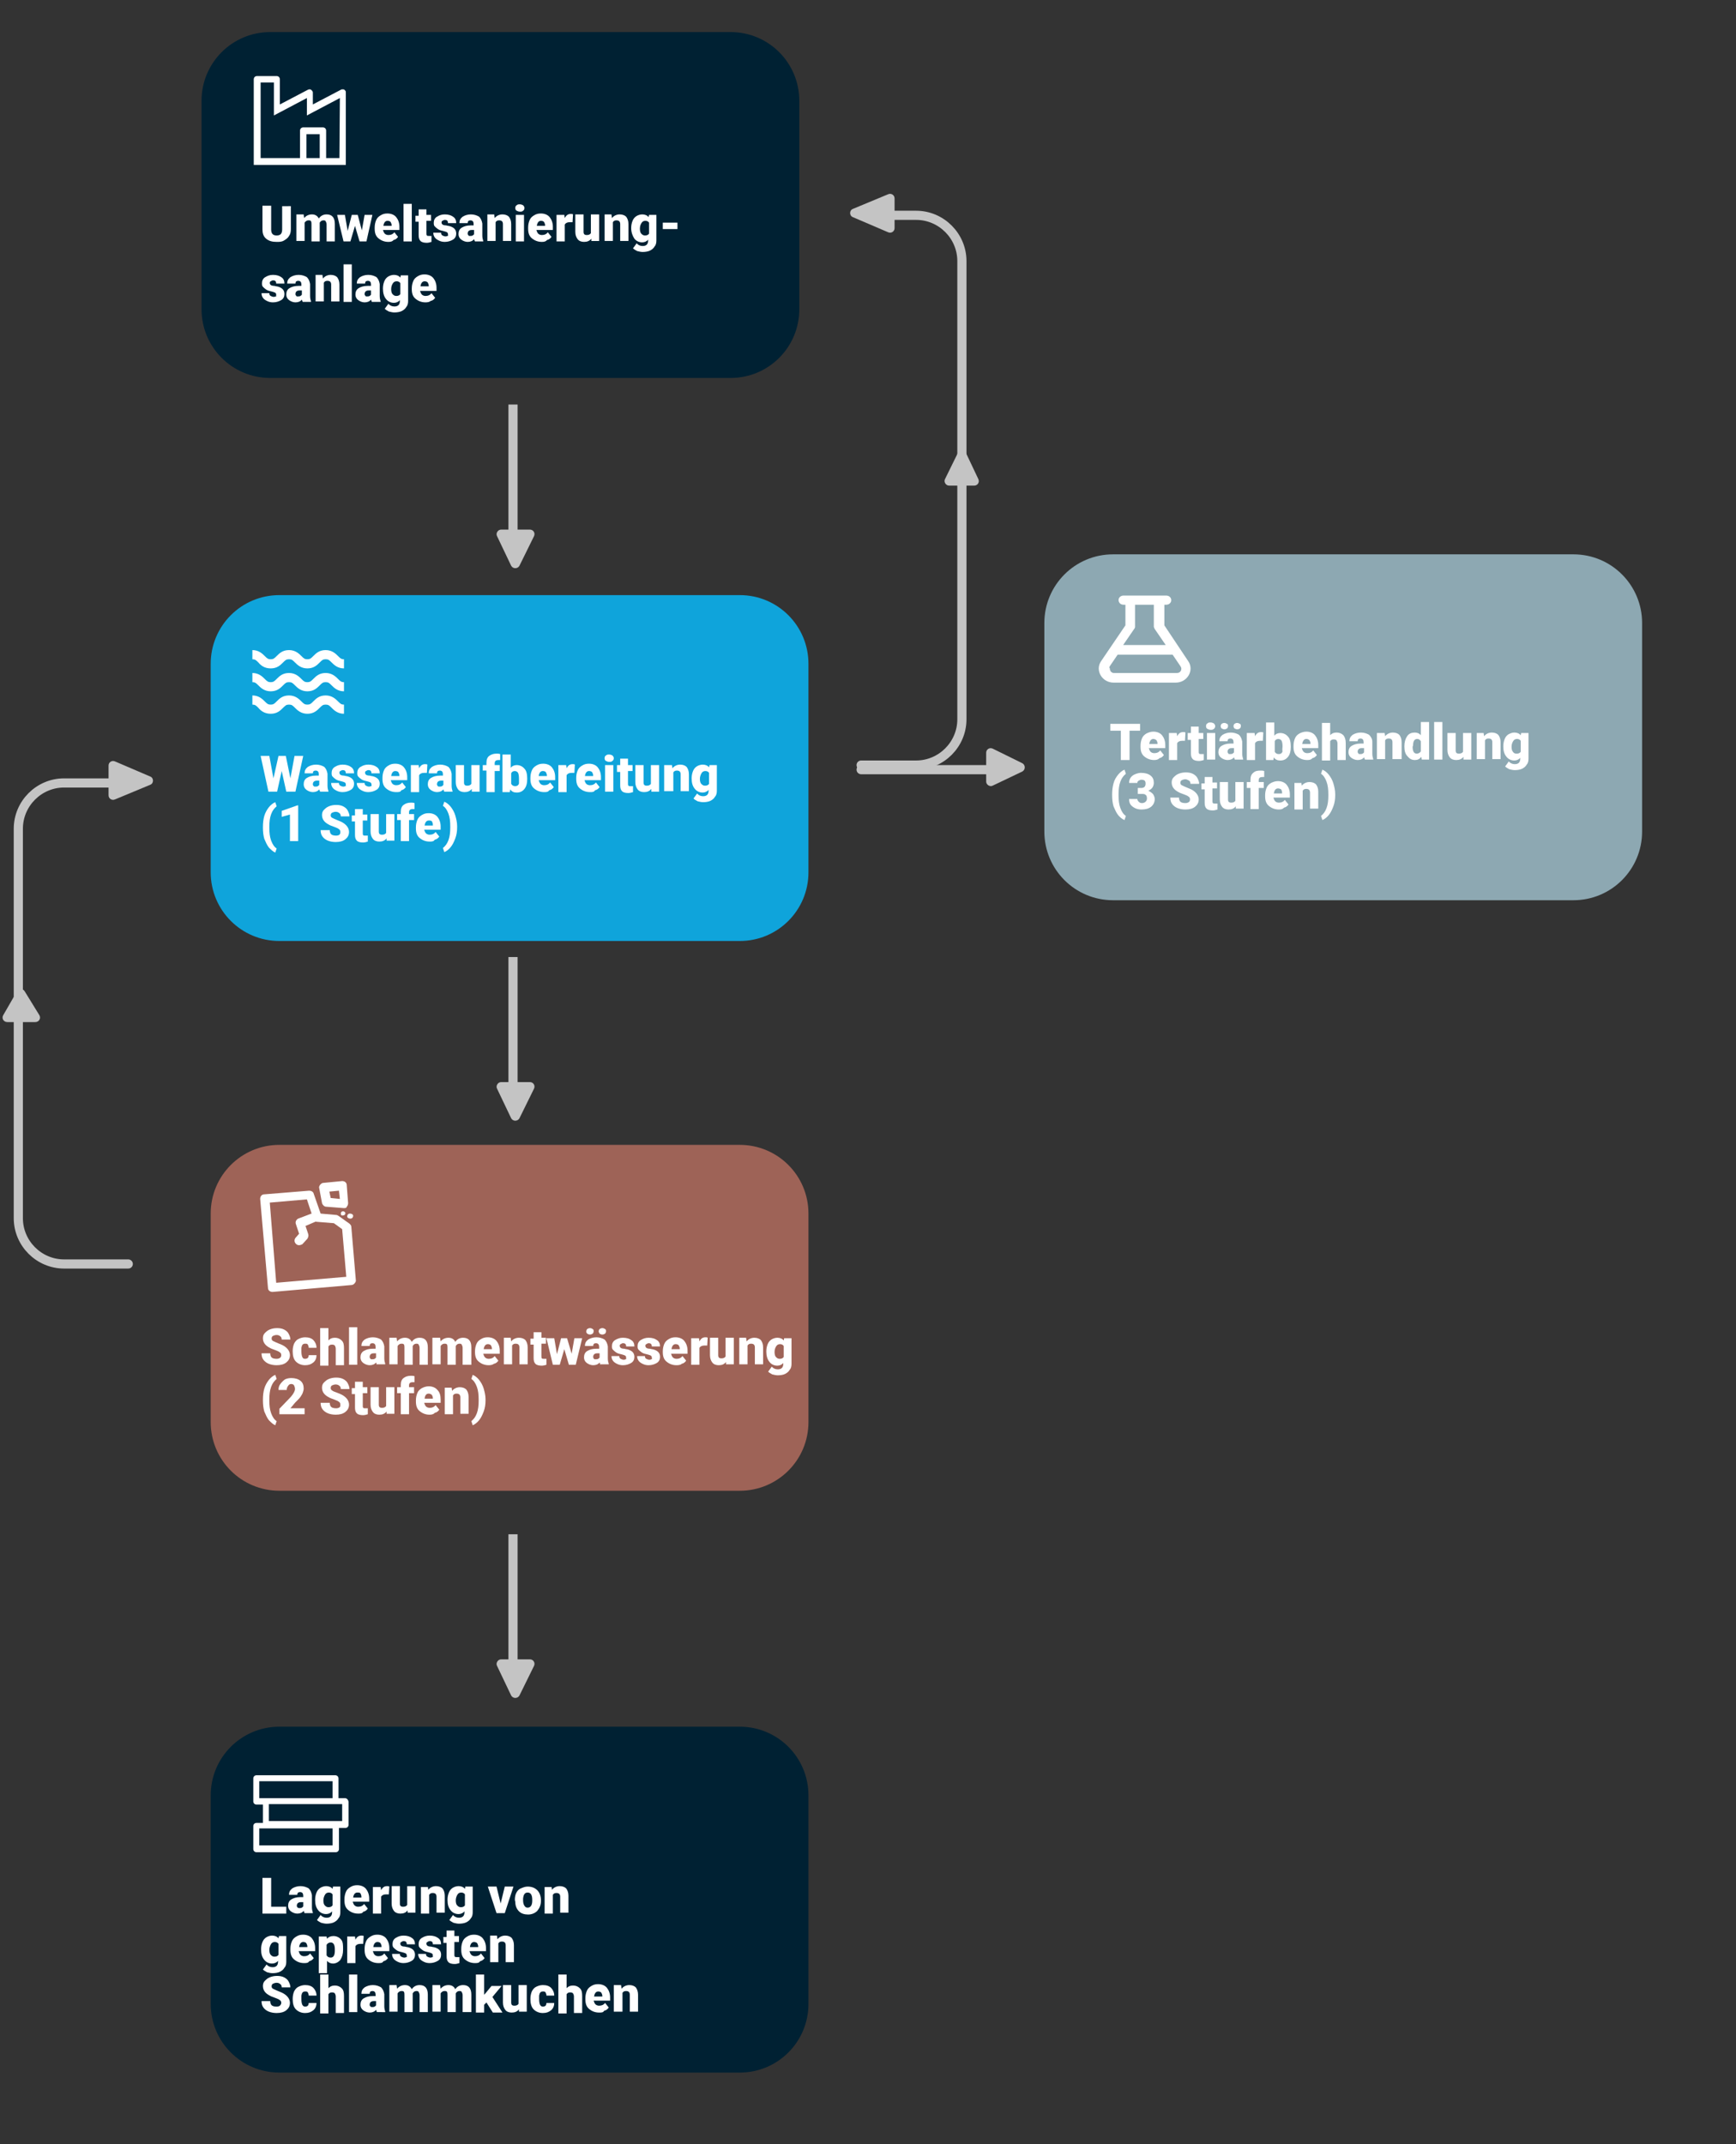 <?xml version="1.0" encoding="utf-8"?>
<!-- Generator: Adobe Illustrator 25.2.3, SVG Export Plug-In . SVG Version: 6.00 Build 0)  -->
<svg version="1.1" id="Livello_1" xmlns="http://www.w3.org/2000/svg" xmlns:xlink="http://www.w3.org/1999/xlink" x="0px" y="0px"
	 viewBox="0 0 379 468" style="enable-background:new 0 0 379 468;" xml:space="preserve">
<rect x="0" y="0" width="379" height="468" fill="#333333" stroke="none"/>
<style type="text/css">
	.st0{fill:#002133;}
	.st1{fill:#0FA4DB;}
	.st2{fill:#8DA8B2;}
	.st3{fill:#FFFFFF;}
	.st4{fill:#9E6357;}
	.st5{fill:#C4C4C4;}
	.st6{fill:none;stroke:#C4C4C4;stroke-width:2;}
	.st7{fill:none;stroke:#C4C4C4;stroke-width:2;stroke-linecap:round;}
	.st8{fill-rule:evenodd;clip-rule:evenodd;fill:#FFFFFF;}
	.st9{fill:none;}
	.st10{enable-background:new    ;}
</style>
<g>
	<path class="st0" d="M59,7h100.5c8.3,0,15,6.7,15,15v45.5c0,8.3-6.7,15-15,15H59c-8.3,0-15-6.7-15-15V22C44,13.7,50.7,7,59,7z"/>
</g>
<g>
	<path class="st1" d="M61,129.9h100.5c8.3,0,15,6.7,15,15v45.5c0,8.3-6.7,15-15,15H61c-8.3,0-15-6.7-15-15v-45.5
		C46,136.6,52.7,129.9,61,129.9z"/>
</g>
<g>
	<path class="st2" d="M243,121h100.5c8.3,0,15,6.7,15,15v45.5c0,8.3-6.7,15-15,15H243c-8.3,0-15-6.7-15-15V136
		C228,127.7,234.7,121,243,121z"/>
</g>
<path class="st3" d="M59.1,145.9c1.4,0,2.1-0.7,2.7-1.3c0.5-0.5,0.7-0.7,1.3-0.7s0.8,0.2,1.3,0.7c0.5,0.5,1.3,1.3,2.7,1.3
	c1.4,0,2.1-0.7,2.7-1.3c0.5-0.5,0.7-0.7,1.3-0.7c0.6,0,0.8,0.2,1.3,0.7s1.3,1.3,2.7,1.3v-2c-0.6,0-0.8-0.2-1.3-0.7s-1.3-1.3-2.7-1.3
	c-1.4,0-2.1,0.7-2.7,1.3c-0.5,0.5-0.7,0.7-1.3,0.7c-0.6,0-0.8-0.2-1.3-0.7s-1.3-1.3-2.7-1.3s-2.1,0.7-2.7,1.3
	c-0.5,0.5-0.7,0.7-1.3,0.7s-0.8-0.2-1.3-0.7s-1.3-1.3-2.7-1.3v2c0.6,0,0.8,0.2,1.3,0.7C56.9,145.2,57.7,145.9,59.1,145.9z
	 M59.1,150.9c1.4,0,2.1-0.7,2.7-1.3c0.5-0.5,0.7-0.7,1.3-0.7s0.8,0.2,1.3,0.7c0.5,0.5,1.3,1.3,2.7,1.3c1.4,0,2.1-0.7,2.7-1.3
	c0.5-0.5,0.7-0.7,1.3-0.7c0.6,0,0.8,0.2,1.3,0.7s1.3,1.3,2.7,1.3v-2c-0.6,0-0.8-0.2-1.3-0.7s-1.3-1.3-2.7-1.3
	c-1.4,0-2.1,0.7-2.7,1.3c-0.5,0.5-0.7,0.7-1.3,0.7c-0.6,0-0.8-0.2-1.3-0.7s-1.3-1.3-2.7-1.3s-2.1,0.7-2.7,1.3
	c-0.5,0.5-0.7,0.7-1.3,0.7s-0.8-0.2-1.3-0.7s-1.3-1.3-2.7-1.3v2c0.6,0,0.8,0.2,1.3,0.7C56.9,150.1,57.7,150.9,59.1,150.9z
	 M59.1,155.8c1.4,0,2.1-0.7,2.7-1.3c0.5-0.5,0.7-0.7,1.3-0.7s0.8,0.2,1.3,0.7c0.5,0.5,1.3,1.3,2.7,1.3c1.4,0,2.1-0.7,2.7-1.3
	c0.5-0.5,0.7-0.7,1.3-0.7c0.6,0,0.8,0.2,1.3,0.7s1.3,1.3,2.7,1.3v-2c-0.6,0-0.8-0.2-1.3-0.7s-1.3-1.3-2.7-1.3
	c-1.4,0-2.1,0.7-2.7,1.3c-0.5,0.5-0.7,0.7-1.3,0.7c-0.6,0-0.8-0.2-1.3-0.7s-1.3-1.3-2.7-1.3s-2.1,0.7-2.7,1.3
	c-0.5,0.5-0.7,0.7-1.3,0.7s-0.8-0.2-1.3-0.7s-1.3-1.3-2.7-1.3v2c0.6,0,0.8,0.2,1.3,0.7C56.9,155.1,57.7,155.8,59.1,155.8z"/>
<g>
	<path class="st4" d="M61,249.9h100.5c8.3,0,15,6.7,15,15v45.5c0,8.3-6.7,15-15,15H61c-8.3,0-15-6.7-15-15v-45.5
		C46,256.6,52.7,249.9,61,249.9z"/>
</g>
<g>
	<path class="st0" d="M61,376.9h100.5c8.3,0,15,6.7,15,15v45.5c0,8.3-6.7,15-15,15H61c-8.3,0-15-6.7-15-15v-45.5
		C46,383.6,52.7,376.9,61,376.9z"/>
</g>
<path class="st5" d="M111.6,370.1c0.4,0.7,1.4,0.7,1.8,0l3.2-6.5c0.3-0.7-0.2-1.4-0.9-1.4h-6.3c-0.7,0-1.2,0.8-0.9,1.4L111.6,370.1z
	"/>
<path class="st5" d="M111.6,244.1c0.4,0.7,1.4,0.7,1.8,0l3.2-6.5c0.3-0.7-0.2-1.4-0.9-1.4h-6.3c-0.7,0-1.2,0.8-0.9,1.4L111.6,244.1z
	"/>
<path class="st6" d="M112,334.9v29.7"/>
<path class="st6" d="M112,208.9v29.7"/>
<path class="st5" d="M111.6,123.5c0.4,0.7,1.4,0.7,1.8,0l3.2-6.5c0.3-0.7-0.2-1.4-0.9-1.4h-6.3c-0.7,0-1.2,0.8-0.9,1.4L111.6,123.5z
	"/>
<path class="st6" d="M112,88.3V118"/>
<path class="st5" d="M223.2,168.4c0.7-0.4,0.7-1.4,0-1.8l-6.5-3.2c-0.7-0.3-1.4,0.2-1.4,0.9v6.3c0,0.7,0.8,1.2,1.4,0.9L223.2,168.4z
	"/>
<path class="st7" d="M188,168h29.7"/>
<path class="st7" d="M28,275.9H14c-5.5,0-10-4.5-10-10v-85c0-5.5,4.5-10,10-10h14"/>
<path class="st5" d="M32.8,171.3c0.8-0.3,0.8-1.5,0-1.8l-7.7-3.3c-0.7-0.3-1.4,0.2-1.4,0.9v6.5c0,0.7,0.7,1.2,1.4,0.9L32.8,171.3z"
	/>
<path class="st5" d="M5.4,216.4c-0.4-0.7-1.3-0.7-1.7,0l-3,5.2c-0.4,0.7,0.1,1.5,0.9,1.5h6.1c0.8,0,1.3-0.8,0.9-1.5L5.4,216.4z"/>
<path class="st7" d="M188,167h12c5.5,0,10-4.5,10-10V57c0-5.5-4.5-10-10-10h-12"/>
<path class="st5" d="M209.1,98.9c0.4-0.8,1.4-0.8,1.8,0l2.7,5.7c0.3,0.7-0.2,1.4-0.9,1.4h-5.5c-0.7,0-1.2-0.8-0.9-1.4L209.1,98.9z"
	/>
<path class="st3" d="M75.2,19.6c-0.1-0.1-0.2-0.1-0.4-0.1c-0.1,0-0.3,0-0.4,0.1l-6.1,3.2v-2.5c0-0.1,0-0.3-0.1-0.4s-0.1-0.2-0.3-0.3
	c-0.1-0.1-0.2-0.1-0.3-0.1c-0.1,0-0.2,0-0.4,0.1l-6.1,3.2v-5.5c0-0.2-0.1-0.4-0.2-0.5c-0.1-0.1-0.3-0.2-0.5-0.2h-4.3
	c-0.2,0-0.4,0.1-0.5,0.2s-0.2,0.3-0.2,0.5V36h20.1V20.2c0-0.1,0-0.3-0.1-0.4C75.4,19.8,75.3,19.7,75.2,19.6L75.2,19.6z M69.8,34.5
	h-2.9v-5.2h2.9V34.5z M74.1,34.5h-2.9v-6c0-0.2-0.1-0.4-0.2-0.5s-0.3-0.2-0.5-0.2h-4.3c-0.2,0-0.4,0.1-0.5,0.2s-0.2,0.3-0.2,0.5v6
	h-8.6V18h2.9v7.2l7.2-3.8v3.8l7.2-3.8L74.1,34.5L74.1,34.5z"/>
<path class="st8" d="M245.7,136.5V132h-0.4c-0.3,0-0.6-0.1-0.8-0.3s-0.3-0.5-0.3-0.7c0-0.3,0.1-0.5,0.3-0.7s0.5-0.3,0.8-0.3h9.3
	c0.3,0,0.6,0.1,0.8,0.3s0.3,0.4,0.3,0.7s-0.1,0.5-0.3,0.7s-0.5,0.3-0.8,0.3h-0.4v4.5l5.2,7.8c1.4,2-0.2,4.7-2.7,4.7h-13.6
	c-2.5,0-4.1-2.7-2.7-4.7L245.7,136.5z M252.1,132h-4.3v4.8c0,0.2-0.1,0.4-0.2,0.5l-2.4,3.5h9.3l-2.4-3.5c-0.1-0.2-0.2-0.4-0.2-0.5
	V132H252.1z M242.3,145.4l1.7-2.5h12l1.7,2.5c0.1,0.2,0.2,0.3,0.2,0.5s0,0.4-0.1,0.5c-0.1,0.2-0.2,0.3-0.4,0.4
	c-0.2,0.1-0.4,0.1-0.5,0.1h-13.6c-0.2,0-0.4,0-0.5-0.1c-0.2-0.1-0.3-0.2-0.4-0.4c-0.1-0.2-0.1-0.3-0.1-0.5
	C242.1,145.7,242.2,145.6,242.3,145.4L242.3,145.4z"/>
<path class="st5" d="M186.2,45.6c-0.8,0.3-0.8,1.5,0,1.8l7.7,3.3c0.7,0.3,1.4-0.2,1.4-0.9v-6.5c0-0.7-0.7-1.2-1.4-0.9L186.2,45.6z"
	/>
<g>
	<g>
		<path class="st3" d="M76.7,280.5L59.5,282c-0.5,0-1-0.3-1-0.9l-1.7-19.4c0-0.5,0.3-1,0.9-1l9.8-0.8c0.4,0,0.9,0.2,1,0.7l1.5,4.3
			l3.4,0.3c0.2,0,0.3,0.1,0.5,0.2l2.4,1.7c0.2,0.2,0.4,0.4,0.4,0.7l1,11.8C77.6,280,77.2,280.5,76.7,280.5z M60.3,280l15.3-1.3
			l-0.9-10.4l-1.8-1.3l-3.7-0.3c-0.4,0-0.7-0.3-0.8-0.7l-1.4-4.2l-8.1,0.7L60.3,280z"/>
	</g>
	<g>
		<path class="st3" d="M75.2,263.7c-0.1,0-0.1,0-0.2,0l-3.8-0.3c-0.4,0-0.8-0.4-0.9-0.8l-0.6-3.2c-0.1-0.3,0-0.5,0.2-0.8
			c0.2-0.2,0.4-0.4,0.7-0.4l4.1-0.4c0.5,0,1,0.3,1,0.9l0.3,3.9c0,0.3-0.1,0.6-0.3,0.8C75.7,263.6,75.5,263.7,75.2,263.7z
			 M72.2,261.5l2,0.2l-0.2-1.8l-2.1,0.2L72.2,261.5z"/>
	</g>
	<g>
		<path class="st3" d="M76.5,266c0.4,0,0.6-0.3,0.6-0.6c0-0.3-0.3-0.5-0.7-0.5c-0.4,0-0.6,0.3-0.6,0.6C75.8,265.8,76.1,266,76.5,266
			z"/>
	</g>
	<g>
		<path class="st3" d="M65.3,271.8c-0.3,0-0.5-0.1-0.7-0.3c-0.4-0.4-0.4-1,0-1.4l0.7-0.8l-0.7-2.1c-0.2-0.5,0.1-1,0.5-1.2l2.9-1.1
			c0.5-0.2,1.1,0,1.3,0.5c0.2,0.5,0,1.1-0.5,1.3l-2.1,0.9l0.6,1.8c0.1,0.3,0,0.7-0.2,1l-1.1,1.2C65.8,271.7,65.5,271.8,65.3,271.8z"
			/>
	</g>
	<g>
		<path class="st3" d="M74.9,265.3c0.3,0,0.5-0.2,0.5-0.5c0-0.2-0.3-0.4-0.5-0.4c-0.3,0-0.5,0.2-0.5,0.5
			C74.4,265.2,74.6,265.4,74.9,265.3z"/>
	</g>
</g>
<path class="st3" d="M75.3,392.5h-1.4v-4.3c0-0.4-0.3-0.7-0.7-0.7H56c-0.4,0-0.7,0.3-0.7,0.7v5c0,0.4,0.3,0.7,0.7,0.7h1.4v4H56
	c-0.4,0-0.7,0.3-0.7,0.7v5c0,0.4,0.3,0.7,0.7,0.7h17.3c0.4,0,0.7-0.3,0.7-0.7V399h1.4c0.4,0,0.7-0.3,0.7-0.7v-5
	C76,392.8,75.7,392.5,75.3,392.5z M56.6,388.8h16v3.7h-16V388.8z M72.6,402.8h-16v-3.7h16V402.8z M74.7,397.5h-16v-3.7h16V397.5z"/>
<rect x="56.7" y="410.8" class="st9" width="239.5" height="53.2"/>
<g class="st10">
	<path class="st3" d="M59.2,416.2h3.3v1.5h-5.2v-7.8h1.9V416.2z"/>
	<path class="st3" d="M66.5,417.6c-0.1-0.1-0.1-0.3-0.2-0.5c-0.3,0.4-0.8,0.6-1.4,0.6c-0.5,0-1-0.2-1.4-0.5s-0.6-0.7-0.6-1.2
		c0-0.6,0.2-1.1,0.7-1.4s1.1-0.5,2-0.5h0.6v-0.3c0-0.5-0.2-0.8-0.7-0.8c-0.4,0-0.6,0.2-0.6,0.6h-1.8c0-0.6,0.2-1,0.7-1.4
		c0.5-0.3,1.1-0.5,1.8-0.5s1.3,0.2,1.8,0.5c0.4,0.4,0.6,0.9,0.7,1.5v2.6c0,0.5,0.1,0.9,0.2,1.2v0.1H66.5z M65.3,416.5
		c0.2,0,0.4,0,0.6-0.1c0.1-0.1,0.3-0.2,0.3-0.3v-0.9h-0.5c-0.6,0-0.9,0.3-0.9,0.8c0,0.2,0.1,0.3,0.2,0.4
		C65,416.4,65.2,416.5,65.3,416.5z"/>
	<path class="st3" d="M68.8,414.7c0-0.6,0.1-1.1,0.3-1.6s0.5-0.8,0.8-1s0.8-0.4,1.3-0.4c0.6,0,1.1,0.2,1.4,0.6l0.1-0.5h1.6v5.6
		c0,0.5-0.1,1-0.4,1.3c-0.2,0.4-0.6,0.7-1,0.9s-1,0.3-1.6,0.3c-0.4,0-0.8-0.1-1.2-0.2c-0.4-0.2-0.7-0.4-0.9-0.6L70,418
		c0.3,0.4,0.8,0.6,1.3,0.6c0.8,0,1.2-0.4,1.2-1.2v-0.2c-0.3,0.4-0.8,0.6-1.3,0.6c-0.7,0-1.3-0.3-1.7-0.8
		C69,416.4,68.8,415.7,68.8,414.7L68.8,414.7z M70.6,414.8c0,0.5,0.1,0.9,0.3,1.1s0.4,0.4,0.8,0.4c0.4,0,0.7-0.1,0.9-0.4v-2.4
		c-0.2-0.3-0.5-0.4-0.8-0.4c-0.3,0-0.6,0.1-0.8,0.4S70.6,414.3,70.6,414.8z"/>
	<path class="st3" d="M78.2,417.7c-0.9,0-1.6-0.3-2.2-0.8c-0.6-0.5-0.8-1.2-0.8-2.1v-0.2c0-0.6,0.1-1.1,0.3-1.6
		c0.2-0.5,0.5-0.8,1-1.1s0.9-0.4,1.5-0.4c0.8,0,1.5,0.3,1.9,0.8s0.7,1.2,0.7,2.1v0.7H77c0.1,0.3,0.2,0.6,0.4,0.8s0.5,0.3,0.8,0.3
		c0.6,0,1-0.2,1.3-0.6l0.8,1c-0.2,0.3-0.5,0.6-1,0.7C79.1,417.7,78.6,417.7,78.2,417.7z M78,413.1c-0.5,0-0.8,0.4-0.9,1.1h1.8V414
		c0-0.3-0.1-0.5-0.2-0.7S78.3,413.1,78,413.1z"/>
	<path class="st3" d="M84.9,413.5l-0.6,0c-0.6,0-0.9,0.2-1.1,0.5v3.7h-1.8v-5.8h1.7l0.1,0.7c0.3-0.6,0.7-0.9,1.3-0.9
		c0.2,0,0.4,0,0.5,0.1L84.9,413.5z"/>
	<path class="st3" d="M89,417c-0.4,0.5-0.9,0.7-1.6,0.7c-0.6,0-1.1-0.2-1.4-0.6c-0.3-0.4-0.5-0.9-0.5-1.6v-3.8h1.8v3.8
		c0,0.5,0.2,0.7,0.7,0.7c0.4,0,0.7-0.1,0.9-0.4v-4.1h1.8v5.8H89L89,417z"/>
	<path class="st3" d="M93.4,411.8l0.1,0.7c0.4-0.5,1-0.8,1.7-0.8c0.6,0,1.1,0.2,1.4,0.5c0.3,0.4,0.5,0.9,0.5,1.6v3.7h-1.8V414
		c0-0.3-0.1-0.5-0.2-0.6s-0.3-0.2-0.6-0.2c-0.4,0-0.6,0.1-0.8,0.4v4.1h-1.8v-5.8H93.4z"/>
	<path class="st3" d="M97.7,414.7c0-0.6,0.1-1.1,0.3-1.6s0.5-0.8,0.8-1s0.8-0.4,1.3-0.4c0.6,0,1.1,0.2,1.4,0.6l0.1-0.5h1.6v5.6
		c0,0.5-0.1,1-0.4,1.3c-0.2,0.4-0.6,0.7-1,0.9s-1,0.3-1.6,0.3c-0.4,0-0.8-0.1-1.2-0.2c-0.4-0.2-0.7-0.4-0.9-0.6l0.8-1.1
		c0.3,0.4,0.8,0.6,1.3,0.6c0.8,0,1.2-0.4,1.2-1.2v-0.2c-0.3,0.4-0.8,0.6-1.3,0.6c-0.7,0-1.3-0.3-1.7-0.8
		C97.9,416.4,97.7,415.7,97.7,414.7L97.7,414.7z M99.5,414.8c0,0.5,0.1,0.9,0.3,1.1s0.4,0.4,0.8,0.4c0.4,0,0.7-0.1,0.9-0.4v-2.4
		c-0.2-0.3-0.5-0.4-0.8-0.4c-0.3,0-0.6,0.1-0.8,0.4S99.5,414.3,99.5,414.8z"/>
	<path class="st3" d="M109.3,415.5l0.9-3.7h1.9l-1.9,5.8h-1.8l-1.9-5.8h1.9L109.3,415.5z"/>
	<path class="st3" d="M112.4,414.7c0-0.6,0.1-1.1,0.3-1.5s0.5-0.8,1-1s0.9-0.4,1.5-0.4c0.9,0,1.6,0.3,2.1,0.8s0.8,1.3,0.8,2.2v0.1
		c0,0.9-0.3,1.6-0.8,2.2c-0.5,0.5-1.2,0.8-2,0.8c-0.8,0-1.5-0.2-2-0.7s-0.8-1.2-0.8-2L112.4,414.7z M114.2,414.8
		c0,0.5,0.1,0.9,0.3,1.2s0.4,0.4,0.7,0.4c0.6,0,1-0.5,1-1.5v-0.2c0-1-0.3-1.6-1-1.6c-0.6,0-0.9,0.4-1,1.3L114.2,414.8z"/>
	<path class="st3" d="M120.4,411.8l0.1,0.7c0.4-0.5,1-0.8,1.7-0.8c0.6,0,1.1,0.2,1.4,0.5c0.3,0.4,0.5,0.9,0.5,1.6v3.7h-1.8V414
		c0-0.3-0.1-0.5-0.2-0.6s-0.3-0.2-0.6-0.2c-0.4,0-0.6,0.1-0.8,0.4v4.1h-1.8v-5.8H120.4z"/>
</g>
<g class="st10">
	<path class="st3" d="M57,425.5c0-0.6,0.1-1.1,0.3-1.6s0.5-0.8,0.8-1s0.8-0.4,1.3-0.4c0.6,0,1.1,0.2,1.4,0.6l0.1-0.5h1.6v5.6
		c0,0.5-0.1,1-0.4,1.3c-0.2,0.4-0.6,0.7-1,0.9s-1,0.3-1.6,0.3c-0.4,0-0.8-0.1-1.2-0.2c-0.4-0.2-0.7-0.4-0.9-0.6l0.8-1.1
		c0.3,0.4,0.8,0.6,1.3,0.6c0.8,0,1.2-0.4,1.2-1.2V428c-0.3,0.4-0.8,0.6-1.3,0.6c-0.7,0-1.3-0.3-1.7-0.8
		C57.2,427.2,57,426.5,57,425.5L57,425.5z M58.8,425.6c0,0.5,0.1,0.9,0.3,1.1s0.4,0.4,0.8,0.4c0.4,0,0.7-0.1,0.9-0.4v-2.4
		c-0.2-0.3-0.5-0.4-0.8-0.4c-0.3,0-0.6,0.1-0.8,0.4S58.8,425.1,58.8,425.6z"/>
	<path class="st3" d="M66.4,428.5c-0.9,0-1.6-0.3-2.2-0.8c-0.6-0.5-0.8-1.2-0.8-2.1v-0.2c0-0.6,0.1-1.1,0.3-1.6
		c0.2-0.5,0.5-0.8,1-1.1s0.9-0.4,1.5-0.4c0.8,0,1.5,0.3,1.9,0.8s0.7,1.2,0.7,2.1v0.7h-3.6c0.1,0.3,0.2,0.6,0.4,0.8s0.5,0.3,0.8,0.3
		c0.6,0,1-0.2,1.3-0.6l0.8,1c-0.2,0.3-0.5,0.6-1,0.7C67.3,428.5,66.8,428.5,66.4,428.5z M66.2,423.9c-0.5,0-0.8,0.4-0.9,1.1h1.8
		v-0.1c0-0.3-0.1-0.5-0.2-0.7S66.5,423.9,66.2,423.9z"/>
	<path class="st3" d="M74.9,425.6c0,0.9-0.2,1.6-0.6,2.2c-0.4,0.5-1,0.8-1.6,0.8c-0.5,0-1-0.2-1.3-0.6v2.7h-1.8v-8h1.7l0.1,0.5
		c0.3-0.4,0.8-0.6,1.4-0.6c0.7,0,1.3,0.3,1.7,0.8S74.9,424.6,74.9,425.6L74.9,425.6z M73.1,425.5c0-1-0.3-1.5-0.9-1.5
		c-0.4,0-0.7,0.2-0.9,0.5v2.3c0.2,0.3,0.4,0.5,0.9,0.5c0.6,0,0.9-0.5,0.9-1.5V425.5z"/>
	<path class="st3" d="M79.3,424.3l-0.6,0c-0.6,0-0.9,0.2-1.1,0.5v3.7h-1.8v-5.8h1.7l0.1,0.7c0.3-0.6,0.7-0.9,1.3-0.9
		c0.2,0,0.4,0,0.5,0.1L79.3,424.3z"/>
	<path class="st3" d="M82.6,428.5c-0.9,0-1.6-0.3-2.2-0.8c-0.6-0.5-0.8-1.2-0.8-2.1v-0.2c0-0.6,0.1-1.1,0.3-1.6
		c0.2-0.5,0.5-0.8,1-1.1s0.9-0.4,1.5-0.4c0.8,0,1.5,0.3,1.9,0.8s0.7,1.2,0.7,2.1v0.7h-3.6c0.1,0.3,0.2,0.6,0.4,0.8s0.5,0.3,0.8,0.3
		c0.6,0,1-0.2,1.3-0.6l0.8,1c-0.2,0.3-0.5,0.6-1,0.7C83.5,428.5,83.1,428.5,82.6,428.5z M82.4,423.9c-0.5,0-0.8,0.4-0.9,1.1h1.8
		v-0.1c0-0.3-0.1-0.5-0.2-0.7S82.7,423.9,82.4,423.9z"/>
	<path class="st3" d="M88.8,426.8c0-0.2-0.1-0.3-0.2-0.4c-0.2-0.1-0.5-0.2-0.9-0.3c-0.5-0.1-0.8-0.2-1.1-0.4s-0.5-0.4-0.7-0.6
		c-0.2-0.2-0.2-0.5-0.2-0.8c0-0.5,0.2-1,0.7-1.3s1-0.5,1.7-0.5c0.8,0,1.4,0.2,1.8,0.5c0.5,0.3,0.7,0.8,0.7,1.4h-1.8
		c0-0.5-0.2-0.7-0.7-0.7c-0.2,0-0.3,0.1-0.5,0.2s-0.2,0.2-0.2,0.4c0,0.2,0.1,0.3,0.2,0.4s0.4,0.2,0.8,0.2c0.3,0.1,0.6,0.1,0.9,0.2
		c0.9,0.3,1.3,0.8,1.3,1.6c0,0.5-0.2,1-0.7,1.3c-0.5,0.3-1.1,0.5-1.8,0.5c-0.5,0-0.9-0.1-1.3-0.3s-0.7-0.4-0.9-0.7s-0.3-0.6-0.3-1
		h1.7c0,0.3,0.1,0.5,0.3,0.6c0.2,0.1,0.4,0.2,0.7,0.2c0.2,0,0.4-0.1,0.6-0.2C88.8,427.1,88.8,427,88.8,426.8z"/>
	<path class="st3" d="M94.5,426.8c0-0.2-0.1-0.3-0.2-0.4c-0.2-0.1-0.5-0.2-0.9-0.3c-0.5-0.1-0.8-0.2-1.1-0.4s-0.5-0.4-0.7-0.6
		c-0.2-0.2-0.2-0.5-0.2-0.8c0-0.5,0.2-1,0.7-1.3s1-0.5,1.7-0.5c0.8,0,1.4,0.2,1.8,0.5c0.5,0.3,0.7,0.8,0.7,1.4h-1.8
		c0-0.5-0.2-0.7-0.7-0.7c-0.2,0-0.3,0.1-0.5,0.2s-0.2,0.2-0.2,0.4c0,0.2,0.1,0.3,0.2,0.4s0.4,0.2,0.8,0.2c0.3,0.1,0.6,0.1,0.9,0.2
		c0.9,0.3,1.3,0.8,1.3,1.6c0,0.5-0.2,1-0.7,1.3c-0.5,0.3-1.1,0.5-1.8,0.5c-0.5,0-0.9-0.1-1.3-0.3s-0.7-0.4-0.9-0.7s-0.3-0.6-0.3-1
		h1.7c0,0.3,0.1,0.5,0.3,0.6c0.2,0.1,0.4,0.2,0.7,0.2c0.2,0,0.4-0.1,0.6-0.2C94.4,427.1,94.5,427,94.5,426.8z"/>
	<path class="st3" d="M99.2,421.2v1.4h1v1.3h-1v2.7c0,0.2,0,0.4,0.1,0.5s0.2,0.1,0.5,0.1c0.2,0,0.3,0,0.5,0v1.3
		c-0.3,0.1-0.7,0.2-1,0.2c-0.6,0-1.1-0.1-1.4-0.4s-0.4-0.7-0.4-1.3v-2.9h-0.7v-1.3h0.7v-1.4H99.2z"/>
	<path class="st3" d="M103.7,428.5c-0.9,0-1.6-0.3-2.2-0.8c-0.6-0.5-0.8-1.2-0.8-2.1v-0.2c0-0.6,0.1-1.1,0.3-1.6
		c0.2-0.5,0.5-0.8,1-1.1s0.9-0.4,1.5-0.4c0.8,0,1.5,0.3,1.9,0.8s0.7,1.2,0.7,2.1v0.7h-3.6c0.1,0.3,0.2,0.6,0.4,0.8s0.5,0.3,0.8,0.3
		c0.6,0,1-0.2,1.3-0.6l0.8,1c-0.2,0.3-0.5,0.6-1,0.7C104.6,428.5,104.1,428.5,103.7,428.5z M103.5,423.9c-0.5,0-0.8,0.4-0.9,1.1h1.8
		v-0.1c0-0.3-0.1-0.5-0.2-0.7S103.7,423.9,103.5,423.9z"/>
	<path class="st3" d="M108.5,422.6l0.1,0.7c0.4-0.5,1-0.8,1.7-0.8c0.6,0,1.1,0.2,1.4,0.5c0.3,0.4,0.5,0.9,0.5,1.6v3.7h-1.8v-3.7
		c0-0.3-0.1-0.5-0.2-0.6s-0.3-0.2-0.6-0.2c-0.4,0-0.6,0.1-0.8,0.4v4.1h-1.8v-5.8H108.5z"/>
</g>
<g class="st10">
	<path class="st3" d="M61.4,437.2c0-0.3-0.1-0.5-0.3-0.6c-0.2-0.2-0.5-0.3-1-0.5s-0.9-0.3-1.2-0.5c-1-0.5-1.5-1.2-1.5-2.1
		c0-0.4,0.1-0.8,0.4-1.1c0.3-0.3,0.6-0.6,1.1-0.8s1-0.3,1.6-0.3c0.6,0,1.1,0.1,1.5,0.3c0.4,0.2,0.8,0.5,1,0.9
		c0.2,0.4,0.4,0.8,0.4,1.3h-1.9c0-0.3-0.1-0.6-0.3-0.7c-0.2-0.2-0.5-0.3-0.8-0.3c-0.3,0-0.6,0.1-0.8,0.2c-0.2,0.1-0.3,0.3-0.3,0.6
		c0,0.2,0.1,0.4,0.3,0.5s0.6,0.3,1.1,0.5s1,0.4,1.3,0.6c0.8,0.5,1.3,1.2,1.3,2c0,0.7-0.3,1.2-0.8,1.6c-0.5,0.4-1.2,0.6-2.1,0.6
		c-0.6,0-1.2-0.1-1.7-0.3c-0.5-0.2-0.9-0.5-1.2-0.9c-0.3-0.4-0.4-0.9-0.4-1.4H59c0,0.4,0.1,0.7,0.3,0.9c0.2,0.2,0.6,0.3,1.1,0.3
		c0.3,0,0.6-0.1,0.7-0.2C61.3,437.6,61.4,437.4,61.4,437.2z"/>
	<path class="st3" d="M66.6,438c0.3,0,0.5-0.1,0.6-0.2s0.2-0.3,0.2-0.6h1.7c0,0.6-0.2,1.2-0.7,1.6c-0.5,0.4-1,0.6-1.8,0.6
		c-0.8,0-1.5-0.3-2-0.8s-0.7-1.3-0.7-2.2v-0.1c0-0.6,0.1-1.1,0.3-1.6c0.2-0.4,0.5-0.8,0.9-1c0.4-0.2,0.9-0.4,1.5-0.4
		c0.8,0,1.4,0.2,1.8,0.6c0.4,0.4,0.7,1,0.7,1.7h-1.7c0-0.3-0.1-0.5-0.2-0.7c-0.1-0.2-0.3-0.2-0.6-0.2c-0.5,0-0.7,0.3-0.8,0.9
		c0,0.2,0,0.5,0,0.8c0,0.6,0.1,1,0.2,1.2C66.1,437.8,66.3,438,66.6,438z"/>
	<path class="st3" d="M71.6,434.1c0.4-0.5,0.9-0.7,1.5-0.7c0.6,0,1.1,0.2,1.5,0.6s0.5,0.9,0.5,1.7v3.7h-1.8v-3.6
		c0-0.3-0.1-0.5-0.2-0.7c-0.1-0.1-0.3-0.2-0.6-0.2c-0.4,0-0.6,0.1-0.8,0.4v4.2h-1.8V431h1.8V434.1z"/>
	<path class="st3" d="M78,439.2h-1.8V431H78V439.2z"/>
	<path class="st3" d="M82.3,439.2c-0.1-0.1-0.1-0.3-0.2-0.5c-0.3,0.4-0.8,0.6-1.4,0.6c-0.5,0-1-0.2-1.4-0.5s-0.6-0.7-0.6-1.2
		c0-0.6,0.2-1.1,0.7-1.4s1.1-0.5,2-0.5h0.6v-0.3c0-0.5-0.2-0.8-0.7-0.8c-0.4,0-0.6,0.2-0.6,0.6h-1.8c0-0.6,0.2-1,0.7-1.4
		c0.5-0.3,1.1-0.5,1.8-0.5s1.3,0.2,1.8,0.5c0.4,0.4,0.6,0.9,0.7,1.5v2.6c0,0.5,0.1,0.9,0.2,1.2v0.1H82.3z M81.2,438.1
		c0.2,0,0.4,0,0.6-0.1c0.1-0.1,0.3-0.2,0.3-0.3v-0.9h-0.5c-0.6,0-0.9,0.3-0.9,0.8c0,0.2,0.1,0.3,0.2,0.4
		C80.9,438,81,438.1,81.2,438.1z"/>
	<path class="st3" d="M86.6,433.4l0.1,0.7c0.4-0.5,1-0.8,1.7-0.8c0.7,0,1.2,0.3,1.5,0.9c0.4-0.6,1-0.9,1.7-0.9
		c1.2,0,1.8,0.7,1.8,2.1v3.8h-1.8v-3.7c0-0.3-0.1-0.5-0.2-0.7s-0.3-0.2-0.5-0.2c-0.4,0-0.6,0.2-0.8,0.5l0,0.1v4h-1.8v-3.7
		c0-0.3,0-0.5-0.1-0.7s-0.3-0.2-0.6-0.2c-0.3,0-0.6,0.2-0.8,0.5v4h-1.8v-5.8H86.6z"/>
	<path class="st3" d="M96.1,433.4l0.1,0.7c0.4-0.5,1-0.8,1.7-0.8c0.7,0,1.2,0.3,1.5,0.9c0.4-0.6,1-0.9,1.7-0.9
		c1.2,0,1.8,0.7,1.8,2.1v3.8H101v-3.7c0-0.3-0.1-0.5-0.2-0.7s-0.3-0.2-0.5-0.2c-0.4,0-0.6,0.2-0.8,0.5l0,0.1v4h-1.8v-3.7
		c0-0.3,0-0.5-0.1-0.7s-0.3-0.2-0.6-0.2c-0.3,0-0.6,0.2-0.8,0.5v4h-1.8v-5.8H96.1z"/>
	<path class="st3" d="M106.2,437.1l-0.5,0.5v1.7h-1.8V431h1.8v4.4l0.2-0.2l1.4-1.7h2.2l-2,2.4l2.2,3.4h-2.1L106.2,437.1z"/>
	<path class="st3" d="M113.3,438.6c-0.4,0.5-0.9,0.7-1.6,0.7c-0.6,0-1.1-0.2-1.4-0.6c-0.3-0.4-0.5-0.9-0.5-1.6v-3.8h1.8v3.8
		c0,0.5,0.2,0.7,0.7,0.7c0.4,0,0.7-0.1,0.9-0.4v-4.1h1.8v5.8h-1.7L113.3,438.6z"/>
	<path class="st3" d="M118.5,438c0.3,0,0.5-0.1,0.6-0.2s0.2-0.3,0.2-0.6h1.7c0,0.6-0.2,1.2-0.7,1.6c-0.5,0.4-1,0.6-1.8,0.6
		c-0.8,0-1.5-0.3-2-0.8s-0.7-1.3-0.7-2.2v-0.1c0-0.6,0.1-1.1,0.3-1.6c0.2-0.4,0.5-0.8,0.9-1c0.4-0.2,0.9-0.4,1.5-0.4
		c0.8,0,1.4,0.2,1.8,0.6c0.4,0.4,0.7,1,0.7,1.7h-1.7c0-0.3-0.1-0.5-0.2-0.7c-0.1-0.2-0.3-0.2-0.6-0.2c-0.5,0-0.7,0.3-0.8,0.9
		c0,0.2,0,0.5,0,0.8c0,0.6,0.1,1,0.2,1.2C118,437.8,118.2,438,118.5,438z"/>
	<path class="st3" d="M123.6,434.1c0.4-0.5,0.9-0.7,1.5-0.7c0.6,0,1.1,0.2,1.5,0.6s0.5,0.9,0.5,1.7v3.7h-1.8v-3.6
		c0-0.3-0.1-0.5-0.2-0.7c-0.1-0.1-0.3-0.2-0.6-0.2c-0.4,0-0.6,0.1-0.8,0.4v4.2h-1.8V431h1.8V434.1z"/>
	<path class="st3" d="M130.8,439.3c-0.9,0-1.6-0.3-2.2-0.8c-0.6-0.5-0.8-1.2-0.8-2.1v-0.2c0-0.6,0.1-1.1,0.3-1.6
		c0.2-0.5,0.5-0.8,1-1.1s0.9-0.4,1.5-0.4c0.8,0,1.5,0.3,1.9,0.8s0.7,1.2,0.7,2.1v0.7h-3.6c0.1,0.3,0.2,0.6,0.4,0.8s0.5,0.3,0.8,0.3
		c0.6,0,1-0.2,1.3-0.6l0.8,1c-0.2,0.3-0.5,0.6-1,0.7C131.7,439.3,131.3,439.3,130.8,439.3z M130.6,434.7c-0.5,0-0.8,0.4-0.9,1.1h1.8
		v-0.1c0-0.3-0.1-0.5-0.2-0.7S130.9,434.7,130.6,434.7z"/>
	<path class="st3" d="M135.6,433.4l0.1,0.7c0.4-0.5,1-0.8,1.7-0.8c0.6,0,1.1,0.2,1.4,0.5c0.3,0.4,0.5,0.9,0.5,1.6v3.7h-1.8v-3.7
		c0-0.3-0.1-0.5-0.2-0.6s-0.3-0.2-0.6-0.2c-0.4,0-0.6,0.1-0.8,0.4v4.1H134v-5.8H135.6z"/>
</g>
<rect x="56.7" y="291" class="st9" width="239.5" height="53.2"/>
<g class="st10">
	<path class="st3" d="M61.4,295.8c0-0.3-0.1-0.5-0.3-0.6c-0.2-0.2-0.5-0.3-1-0.5s-0.9-0.3-1.2-0.5c-1-0.5-1.5-1.2-1.5-2.1
		c0-0.4,0.1-0.8,0.4-1.1c0.3-0.3,0.6-0.6,1.1-0.8s1-0.3,1.6-0.3c0.6,0,1.1,0.1,1.5,0.3c0.4,0.2,0.8,0.5,1,0.9
		c0.2,0.4,0.4,0.8,0.4,1.3h-1.9c0-0.3-0.1-0.6-0.3-0.7c-0.2-0.2-0.5-0.3-0.8-0.3c-0.3,0-0.6,0.1-0.8,0.2c-0.2,0.1-0.3,0.3-0.3,0.6
		c0,0.2,0.1,0.4,0.3,0.5s0.6,0.3,1.1,0.5s1,0.4,1.3,0.6c0.8,0.5,1.3,1.2,1.3,2c0,0.7-0.3,1.2-0.8,1.6c-0.5,0.4-1.2,0.6-2.1,0.6
		c-0.6,0-1.2-0.1-1.7-0.3c-0.5-0.2-0.9-0.5-1.2-0.9c-0.3-0.4-0.4-0.9-0.4-1.4H59c0,0.4,0.1,0.7,0.3,0.9c0.2,0.2,0.6,0.3,1.1,0.3
		c0.3,0,0.6-0.1,0.7-0.2C61.3,296.3,61.4,296.1,61.4,295.8z"/>
	<path class="st3" d="M66.6,296.6c0.3,0,0.5-0.1,0.6-0.2s0.2-0.3,0.2-0.6h1.7c0,0.6-0.2,1.2-0.7,1.6c-0.5,0.4-1,0.6-1.8,0.6
		c-0.8,0-1.5-0.3-2-0.8s-0.7-1.3-0.7-2.2v-0.1c0-0.6,0.1-1.1,0.3-1.6c0.2-0.4,0.5-0.8,0.9-1c0.4-0.2,0.9-0.4,1.5-0.4
		c0.8,0,1.4,0.2,1.8,0.6c0.4,0.4,0.7,1,0.7,1.7h-1.7c0-0.3-0.1-0.5-0.2-0.7c-0.1-0.2-0.3-0.2-0.6-0.2c-0.5,0-0.7,0.3-0.8,0.9
		c0,0.2,0,0.5,0,0.8c0,0.6,0.1,1,0.2,1.2C66.1,296.5,66.3,296.6,66.6,296.6z"/>
	<path class="st3" d="M71.6,292.7c0.4-0.5,0.9-0.7,1.5-0.7c0.6,0,1.1,0.2,1.5,0.6s0.5,0.9,0.5,1.7v3.7h-1.8v-3.6
		c0-0.3-0.1-0.5-0.2-0.7c-0.1-0.1-0.3-0.2-0.6-0.2c-0.4,0-0.6,0.1-0.8,0.4v4.2h-1.8v-8.2h1.8V292.7z"/>
	<path class="st3" d="M78,297.9h-1.8v-8.2H78V297.9z"/>
	<path class="st3" d="M82.3,297.9c-0.1-0.1-0.1-0.3-0.2-0.5c-0.3,0.4-0.8,0.6-1.4,0.6c-0.5,0-1-0.2-1.4-0.5s-0.6-0.7-0.6-1.2
		c0-0.6,0.2-1.1,0.7-1.4s1.1-0.5,2-0.5h0.6V294c0-0.5-0.2-0.8-0.7-0.8c-0.4,0-0.6,0.2-0.6,0.6h-1.8c0-0.6,0.2-1,0.7-1.4
		c0.5-0.3,1.1-0.5,1.8-0.5s1.3,0.2,1.8,0.5c0.4,0.4,0.6,0.9,0.7,1.5v2.6c0,0.5,0.1,0.9,0.2,1.2v0.1H82.3z M81.2,296.7
		c0.2,0,0.4,0,0.6-0.1c0.1-0.1,0.3-0.2,0.3-0.3v-0.9h-0.5c-0.6,0-0.9,0.3-0.9,0.8c0,0.2,0.1,0.3,0.2,0.4
		C80.9,296.7,81,296.7,81.2,296.7z"/>
	<path class="st3" d="M86.6,292.1l0.1,0.7c0.4-0.5,1-0.8,1.7-0.8c0.7,0,1.2,0.3,1.5,0.9c0.4-0.6,1-0.9,1.7-0.9
		c1.2,0,1.8,0.7,1.8,2.1v3.8h-1.8v-3.7c0-0.3-0.1-0.5-0.2-0.7s-0.3-0.2-0.5-0.2c-0.4,0-0.6,0.2-0.8,0.5l0,0.1v4h-1.8v-3.7
		c0-0.3,0-0.5-0.1-0.7s-0.3-0.2-0.6-0.2c-0.3,0-0.6,0.2-0.8,0.5v4h-1.8v-5.8H86.6z"/>
	<path class="st3" d="M96.1,292.1l0.1,0.7c0.4-0.5,1-0.8,1.7-0.8c0.7,0,1.2,0.3,1.5,0.9c0.4-0.6,1-0.9,1.7-0.9
		c1.2,0,1.8,0.7,1.8,2.1v3.8H101v-3.7c0-0.3-0.1-0.5-0.2-0.7s-0.3-0.2-0.5-0.2c-0.4,0-0.6,0.2-0.8,0.5l0,0.1v4h-1.8v-3.7
		c0-0.3,0-0.5-0.1-0.7s-0.3-0.2-0.6-0.2c-0.3,0-0.6,0.2-0.8,0.5v4h-1.8v-5.8H96.1z"/>
	<path class="st3" d="M106.7,298c-0.9,0-1.6-0.3-2.2-0.8c-0.6-0.5-0.8-1.2-0.8-2.1V295c0-0.6,0.1-1.1,0.3-1.6c0.2-0.5,0.5-0.8,1-1.1
		s0.9-0.4,1.5-0.4c0.8,0,1.5,0.3,1.9,0.8s0.7,1.2,0.7,2.1v0.7h-3.6c0.1,0.3,0.2,0.6,0.4,0.8s0.5,0.3,0.8,0.3c0.6,0,1-0.2,1.3-0.6
		l0.8,1c-0.2,0.3-0.5,0.6-1,0.7C107.6,297.9,107.1,298,106.7,298z M106.5,293.4c-0.5,0-0.8,0.4-0.9,1.1h1.8v-0.1
		c0-0.3-0.1-0.5-0.2-0.7S106.8,293.4,106.5,293.4z"/>
	<path class="st3" d="M111.5,292.1l0.1,0.7c0.4-0.5,1-0.8,1.7-0.8c0.6,0,1.1,0.2,1.4,0.5c0.3,0.4,0.5,0.9,0.5,1.6v3.7h-1.8v-3.7
		c0-0.3-0.1-0.5-0.2-0.6s-0.3-0.2-0.6-0.2c-0.4,0-0.6,0.1-0.8,0.4v4.1h-1.8v-5.8H111.5z"/>
	<path class="st3" d="M118.2,290.6v1.4h1v1.3h-1v2.7c0,0.2,0,0.4,0.1,0.5s0.2,0.1,0.5,0.1c0.2,0,0.3,0,0.5,0v1.3
		c-0.3,0.1-0.7,0.2-1,0.2c-0.6,0-1.1-0.1-1.4-0.4s-0.4-0.7-0.4-1.3v-2.9h-0.7v-1.3h0.7v-1.4H118.2z"/>
	<path class="st3" d="M124.8,295.5l0.6-3.4h1.7l-1.4,5.8h-1.5l-1-3.4l-1,3.4h-1.5l-1.4-5.8h1.7l0.6,3.5l0.9-3.5h1.3L124.8,295.5z"/>
	<path class="st3" d="M131.1,297.9c-0.1-0.1-0.1-0.3-0.2-0.5c-0.3,0.4-0.8,0.6-1.4,0.6c-0.5,0-1-0.2-1.4-0.5s-0.6-0.7-0.6-1.2
		c0-0.6,0.2-1.1,0.7-1.4s1.1-0.5,2-0.5h0.6V294c0-0.5-0.2-0.8-0.7-0.8c-0.4,0-0.6,0.2-0.6,0.6h-1.8c0-0.6,0.2-1,0.7-1.4
		c0.5-0.3,1.1-0.5,1.8-0.5s1.3,0.2,1.8,0.5c0.4,0.4,0.6,0.9,0.7,1.5v2.6c0,0.5,0.1,0.9,0.2,1.2v0.1H131.1z M128,290.6
		c0-0.2,0.1-0.4,0.2-0.5c0.2-0.1,0.3-0.2,0.6-0.2s0.4,0.1,0.6,0.2c0.2,0.1,0.2,0.3,0.2,0.5c0,0.2-0.1,0.4-0.2,0.5
		c-0.2,0.1-0.3,0.2-0.6,0.2s-0.4-0.1-0.6-0.2C128,290.9,128,290.8,128,290.6z M130,296.7c0.2,0,0.4,0,0.6-0.1
		c0.1-0.1,0.3-0.2,0.3-0.3v-0.9h-0.5c-0.6,0-0.9,0.3-0.9,0.8c0,0.2,0.1,0.3,0.2,0.4C129.6,296.7,129.8,296.7,130,296.7z
		 M130.7,290.6c0-0.2,0.1-0.4,0.2-0.5c0.2-0.1,0.3-0.2,0.6-0.2s0.4,0.1,0.6,0.2c0.2,0.1,0.2,0.3,0.2,0.5c0,0.2-0.1,0.4-0.2,0.5
		c-0.2,0.1-0.3,0.2-0.6,0.2s-0.4-0.1-0.6-0.2C130.8,290.9,130.7,290.8,130.7,290.6z"/>
	<path class="st3" d="M136.7,296.3c0-0.2-0.1-0.3-0.2-0.4c-0.2-0.1-0.5-0.2-0.9-0.3c-0.5-0.1-0.8-0.2-1.1-0.4s-0.5-0.4-0.7-0.6
		c-0.2-0.2-0.2-0.5-0.2-0.8c0-0.5,0.2-1,0.7-1.3s1-0.5,1.7-0.5c0.8,0,1.4,0.2,1.8,0.5c0.5,0.3,0.7,0.8,0.7,1.4h-1.8
		c0-0.5-0.2-0.7-0.7-0.7c-0.2,0-0.3,0.1-0.5,0.2s-0.2,0.2-0.2,0.4c0,0.2,0.1,0.3,0.2,0.4s0.4,0.2,0.8,0.2c0.3,0.1,0.6,0.1,0.9,0.2
		c0.9,0.3,1.3,0.8,1.3,1.6c0,0.5-0.2,1-0.7,1.3c-0.5,0.3-1.1,0.5-1.8,0.5c-0.5,0-0.9-0.1-1.3-0.3s-0.7-0.4-0.9-0.7s-0.3-0.6-0.3-1
		h1.7c0,0.3,0.1,0.5,0.3,0.6c0.2,0.1,0.4,0.2,0.7,0.2c0.2,0,0.4-0.1,0.6-0.2C136.6,296.6,136.7,296.4,136.7,296.3z"/>
	<path class="st3" d="M142.3,296.3c0-0.2-0.1-0.3-0.2-0.4c-0.2-0.1-0.5-0.2-0.9-0.3c-0.5-0.1-0.8-0.2-1.1-0.4s-0.5-0.4-0.7-0.6
		c-0.2-0.2-0.2-0.5-0.2-0.8c0-0.5,0.2-1,0.7-1.3s1-0.5,1.7-0.5c0.8,0,1.4,0.2,1.8,0.5c0.5,0.3,0.7,0.8,0.7,1.4h-1.8
		c0-0.5-0.2-0.7-0.7-0.7c-0.2,0-0.3,0.1-0.5,0.2s-0.2,0.2-0.2,0.4c0,0.2,0.1,0.3,0.2,0.4s0.4,0.2,0.8,0.2c0.3,0.1,0.6,0.1,0.9,0.2
		c0.9,0.3,1.3,0.8,1.3,1.6c0,0.5-0.2,1-0.7,1.3c-0.5,0.3-1.1,0.5-1.8,0.5c-0.5,0-0.9-0.1-1.3-0.3s-0.7-0.4-0.9-0.7s-0.3-0.6-0.3-1
		h1.7c0,0.3,0.1,0.5,0.3,0.6c0.2,0.1,0.4,0.2,0.7,0.2c0.2,0,0.4-0.1,0.6-0.2C142.3,296.6,142.3,296.4,142.3,296.3z"/>
	<path class="st3" d="M147.7,298c-0.9,0-1.6-0.3-2.2-0.8c-0.6-0.5-0.8-1.2-0.8-2.1V295c0-0.6,0.1-1.1,0.3-1.6c0.2-0.5,0.5-0.8,1-1.1
		s0.9-0.4,1.5-0.4c0.8,0,1.5,0.3,1.9,0.8s0.7,1.2,0.7,2.1v0.7h-3.6c0.1,0.3,0.2,0.6,0.4,0.8s0.5,0.3,0.8,0.3c0.6,0,1-0.2,1.3-0.6
		l0.8,1c-0.2,0.3-0.5,0.6-1,0.7C148.7,297.9,148.2,298,147.7,298z M147.5,293.4c-0.5,0-0.8,0.4-0.9,1.1h1.8v-0.1
		c0-0.3-0.1-0.5-0.2-0.7S147.8,293.4,147.5,293.4z"/>
	<path class="st3" d="M154.4,293.7l-0.6,0c-0.6,0-0.9,0.2-1.1,0.5v3.7h-1.8v-5.8h1.7l0.1,0.7c0.3-0.6,0.7-0.9,1.3-0.9
		c0.2,0,0.4,0,0.5,0.1L154.4,293.7z"/>
	<path class="st3" d="M158.5,297.3c-0.4,0.5-0.9,0.7-1.6,0.7c-0.6,0-1.1-0.2-1.4-0.6c-0.3-0.4-0.5-0.9-0.5-1.6v-3.8h1.8v3.8
		c0,0.5,0.2,0.7,0.7,0.7c0.4,0,0.7-0.1,0.9-0.4v-4.1h1.8v5.8h-1.7L158.5,297.3z"/>
	<path class="st3" d="M162.9,292.1l0.1,0.7c0.4-0.5,1-0.8,1.7-0.8c0.6,0,1.1,0.2,1.4,0.5c0.3,0.4,0.5,0.9,0.5,1.6v3.7h-1.8v-3.7
		c0-0.3-0.1-0.5-0.2-0.6s-0.3-0.2-0.6-0.2c-0.4,0-0.6,0.1-0.8,0.4v4.1h-1.8v-5.8H162.9z"/>
	<path class="st3" d="M167.3,295c0-0.6,0.1-1.1,0.3-1.6s0.5-0.8,0.8-1s0.8-0.4,1.3-0.4c0.6,0,1.1,0.2,1.4,0.6l0.1-0.5h1.6v5.6
		c0,0.5-0.1,1-0.4,1.3c-0.2,0.4-0.6,0.7-1,0.9s-1,0.3-1.6,0.3c-0.4,0-0.8-0.1-1.2-0.2c-0.4-0.2-0.7-0.4-0.9-0.6l0.8-1.1
		c0.3,0.4,0.8,0.6,1.3,0.6c0.8,0,1.2-0.4,1.2-1.2v-0.2c-0.3,0.4-0.8,0.6-1.3,0.6c-0.7,0-1.3-0.3-1.7-0.8
		C167.5,296.7,167.3,295.9,167.3,295L167.3,295z M169.1,295.1c0,0.5,0.1,0.9,0.3,1.1s0.4,0.4,0.8,0.4c0.4,0,0.7-0.1,0.9-0.4v-2.4
		c-0.2-0.3-0.5-0.4-0.8-0.4c-0.3,0-0.6,0.1-0.8,0.4S169.1,294.5,169.1,295.1z"/>
</g>
<g class="st10">
	<path class="st3" d="M57.4,305.5c0-0.9,0.1-1.7,0.3-2.4s0.6-1.4,1-1.9c0.4-0.5,0.9-0.9,1.4-1.1l0.3,0.9c-0.5,0.4-0.9,0.9-1.2,1.7
		c-0.3,0.8-0.4,1.7-0.4,2.8v0.2c0,1.1,0.1,2,0.4,2.8c0.3,0.8,0.7,1.4,1.2,1.7l-0.3,0.9c-0.5-0.2-0.9-0.6-1.4-1.1
		c-0.4-0.5-0.7-1.2-1-1.9c-0.2-0.7-0.3-1.5-0.3-2.4V305.5z"/>
	<path class="st3" d="M66.5,308.7h-5.5v-1.2l2.5-2.6c0.6-0.7,0.9-1.3,0.9-1.7c0-0.3-0.1-0.6-0.2-0.8s-0.4-0.3-0.6-0.3
		c-0.3,0-0.5,0.1-0.7,0.4s-0.3,0.5-0.3,0.9h-1.8c0-0.5,0.1-0.9,0.4-1.3s0.6-0.7,1-1c0.4-0.2,0.9-0.3,1.4-0.3c0.8,0,1.5,0.2,2,0.6
		c0.5,0.4,0.7,1,0.7,1.7c0,0.3-0.1,0.6-0.2,0.9c-0.1,0.3-0.3,0.6-0.5,0.9c-0.2,0.3-0.6,0.7-1.2,1.3l-1,1.2h3.1V308.7z"/>
	<path class="st3" d="M74.3,306.6c0-0.3-0.1-0.5-0.3-0.6c-0.2-0.2-0.5-0.3-1-0.5c-0.5-0.2-0.9-0.3-1.2-0.5c-1-0.5-1.5-1.2-1.5-2.1
		c0-0.4,0.1-0.8,0.4-1.1c0.3-0.3,0.6-0.6,1.1-0.8c0.5-0.2,1-0.3,1.6-0.3c0.6,0,1.1,0.1,1.5,0.3c0.4,0.2,0.8,0.5,1,0.9
		s0.4,0.8,0.4,1.3h-1.9c0-0.3-0.1-0.6-0.3-0.7c-0.2-0.2-0.5-0.3-0.8-0.3c-0.3,0-0.6,0.1-0.8,0.2c-0.2,0.1-0.3,0.3-0.3,0.6
		c0,0.2,0.1,0.4,0.3,0.5c0.2,0.2,0.6,0.3,1.1,0.5s1,0.4,1.3,0.6c0.8,0.5,1.3,1.2,1.3,2c0,0.7-0.3,1.2-0.8,1.6
		c-0.5,0.4-1.2,0.6-2.1,0.6c-0.6,0-1.2-0.1-1.7-0.3c-0.5-0.2-0.9-0.5-1.2-0.9c-0.3-0.4-0.4-0.9-0.4-1.4H72c0,0.4,0.1,0.7,0.3,0.9
		c0.2,0.2,0.6,0.3,1.1,0.3c0.3,0,0.6-0.1,0.7-0.2C74.3,307.1,74.3,306.9,74.3,306.6z"/>
	<path class="st3" d="M79.2,301.4v1.4h1v1.3h-1v2.7c0,0.2,0,0.4,0.1,0.5s0.2,0.1,0.5,0.1c0.2,0,0.3,0,0.5,0v1.3
		c-0.3,0.1-0.7,0.2-1,0.2c-0.6,0-1.1-0.1-1.4-0.4c-0.3-0.3-0.4-0.7-0.4-1.3v-2.9h-0.7v-1.3h0.7v-1.4H79.2z"/>
	<path class="st3" d="M84.4,308.1c-0.4,0.5-0.9,0.7-1.6,0.7c-0.6,0-1.1-0.2-1.4-0.6c-0.3-0.4-0.5-0.9-0.5-1.6v-3.8h1.8v3.8
		c0,0.5,0.2,0.7,0.7,0.7c0.4,0,0.7-0.1,0.9-0.4v-4.1h1.8v5.8h-1.7L84.4,308.1z"/>
	<path class="st3" d="M87.5,308.7v-4.6h-0.8v-1.3h0.8v-0.5c0-0.7,0.2-1.2,0.6-1.5s0.9-0.5,1.6-0.5c0.3,0,0.5,0,0.8,0.1l0,1.3
		c-0.1,0-0.3,0-0.4,0c-0.5,0-0.8,0.2-0.8,0.7v0.4h1.1v1.3h-1.1v4.6H87.5z"/>
	<path class="st3" d="M93.8,308.8c-0.9,0-1.6-0.3-2.2-0.8s-0.8-1.2-0.8-2.1v-0.2c0-0.6,0.1-1.1,0.3-1.6c0.2-0.5,0.5-0.8,1-1.1
		c0.4-0.2,0.9-0.4,1.5-0.4c0.8,0,1.5,0.3,1.9,0.8c0.5,0.5,0.7,1.2,0.7,2.1v0.7h-3.6c0.1,0.3,0.2,0.6,0.4,0.8
		c0.2,0.2,0.5,0.3,0.8,0.3c0.6,0,1-0.2,1.3-0.6l0.8,1c-0.2,0.3-0.5,0.6-1,0.7C94.7,308.7,94.2,308.8,93.8,308.8z M93.6,304.2
		c-0.5,0-0.8,0.3-0.9,1.1h1.8v-0.1c0-0.3-0.1-0.5-0.2-0.7C94.1,304.3,93.8,304.2,93.6,304.2z"/>
	<path class="st3" d="M98.6,302.9l0.1,0.7c0.4-0.5,1-0.8,1.7-0.8c0.6,0,1.1,0.2,1.4,0.5c0.3,0.4,0.5,0.9,0.5,1.6v3.7h-1.8V305
		c0-0.3-0.1-0.5-0.2-0.6c-0.1-0.1-0.3-0.2-0.6-0.2c-0.4,0-0.6,0.1-0.8,0.4v4.1h-1.8v-5.8H98.6z"/>
	<path class="st3" d="M106,305.7c0,0.8-0.1,1.6-0.4,2.4s-0.6,1.4-1,1.9c-0.4,0.5-0.9,0.9-1.4,1.1l-0.3-0.9c0.5-0.4,0.9-0.9,1.2-1.7
		s0.4-1.7,0.4-2.7v-0.3c0-1.1-0.1-2-0.4-2.8c-0.3-0.8-0.7-1.4-1.2-1.7l0.3-0.9c0.5,0.2,1,0.6,1.4,1.1c0.4,0.5,0.8,1.2,1,1.9
		c0.2,0.7,0.4,1.5,0.4,2.3V305.7z"/>
</g>
<rect x="56.7" y="166" class="st9" width="239.5" height="53.2"/>
<g class="st10">
	<path class="st3" d="M63.4,169.9l0.9-4.9h1.9l-1.7,7.8h-2l-1-4.5l-1,4.5h-1.9l-1.7-7.8h1.9l0.9,4.9l1.1-4.9h1.6L63.4,169.9z"/>
	<path class="st3" d="M69.9,172.8c-0.1-0.1-0.1-0.3-0.2-0.5c-0.3,0.4-0.8,0.6-1.4,0.6c-0.5,0-1-0.2-1.4-0.5s-0.6-0.7-0.6-1.2
		c0-0.6,0.2-1.1,0.7-1.4s1.1-0.5,2-0.5h0.6V169c0-0.5-0.2-0.8-0.7-0.8c-0.4,0-0.6,0.2-0.6,0.6h-1.8c0-0.6,0.2-1,0.7-1.4
		c0.5-0.3,1.1-0.5,1.8-0.5s1.3,0.2,1.8,0.5c0.4,0.4,0.6,0.9,0.7,1.5v2.6c0,0.5,0.1,0.9,0.2,1.2v0.1H69.9z M68.8,171.7
		c0.2,0,0.4,0,0.6-0.1c0.1-0.1,0.3-0.2,0.3-0.3v-0.9h-0.5c-0.6,0-0.9,0.3-0.9,0.8c0,0.2,0.1,0.3,0.2,0.4
		C68.4,171.6,68.6,171.7,68.8,171.7z"/>
	<path class="st3" d="M75.5,171.2c0-0.2-0.1-0.3-0.2-0.4c-0.2-0.1-0.5-0.2-0.9-0.3c-0.5-0.1-0.8-0.2-1.1-0.4s-0.5-0.4-0.7-0.6
		c-0.2-0.2-0.2-0.5-0.2-0.8c0-0.5,0.2-1,0.7-1.3s1-0.5,1.7-0.5c0.8,0,1.4,0.2,1.8,0.5c0.5,0.3,0.7,0.8,0.7,1.4h-1.8
		c0-0.5-0.2-0.7-0.7-0.7c-0.2,0-0.3,0.1-0.5,0.2s-0.2,0.2-0.2,0.4c0,0.2,0.1,0.3,0.2,0.4s0.4,0.2,0.8,0.2c0.3,0.1,0.6,0.1,0.9,0.2
		c0.9,0.3,1.3,0.8,1.3,1.6c0,0.5-0.2,1-0.7,1.3c-0.5,0.3-1.1,0.5-1.8,0.5c-0.5,0-0.9-0.1-1.3-0.3s-0.7-0.4-0.9-0.7s-0.3-0.6-0.3-1
		h1.7c0,0.3,0.1,0.5,0.3,0.6c0.2,0.1,0.4,0.2,0.7,0.2c0.2,0,0.4-0.1,0.6-0.2C75.4,171.5,75.5,171.4,75.5,171.2z"/>
	<path class="st3" d="M81.1,171.2c0-0.2-0.1-0.3-0.2-0.4c-0.2-0.1-0.5-0.2-0.9-0.3c-0.5-0.1-0.8-0.2-1.1-0.4s-0.5-0.4-0.7-0.6
		c-0.2-0.2-0.2-0.5-0.2-0.8c0-0.5,0.2-1,0.7-1.3s1-0.5,1.7-0.5c0.8,0,1.4,0.2,1.8,0.5c0.5,0.3,0.7,0.8,0.7,1.4h-1.8
		c0-0.5-0.2-0.7-0.7-0.7c-0.2,0-0.3,0.1-0.5,0.2s-0.2,0.2-0.2,0.4c0,0.2,0.1,0.3,0.2,0.4s0.4,0.2,0.8,0.2c0.3,0.1,0.6,0.1,0.9,0.2
		c0.9,0.3,1.3,0.8,1.3,1.6c0,0.5-0.2,1-0.7,1.3c-0.5,0.3-1.1,0.5-1.8,0.5c-0.5,0-0.9-0.1-1.3-0.3s-0.7-0.4-0.9-0.7s-0.3-0.6-0.3-1
		h1.7c0,0.3,0.1,0.5,0.3,0.6c0.2,0.1,0.4,0.2,0.7,0.2c0.2,0,0.4-0.1,0.6-0.2C81.1,171.5,81.1,171.4,81.1,171.2z"/>
	<path class="st3" d="M86.5,172.9c-0.9,0-1.6-0.3-2.2-0.8c-0.6-0.5-0.8-1.2-0.8-2.1v-0.2c0-0.6,0.1-1.1,0.3-1.6
		c0.2-0.5,0.5-0.8,1-1.1s0.9-0.4,1.5-0.4c0.8,0,1.5,0.3,1.9,0.8s0.7,1.2,0.7,2.1v0.7h-3.6c0.1,0.3,0.2,0.6,0.4,0.8s0.5,0.3,0.8,0.3
		c0.6,0,1-0.2,1.3-0.6l0.8,1c-0.2,0.3-0.5,0.6-1,0.7C87.5,172.9,87,172.9,86.5,172.9z M86.3,168.3c-0.5,0-0.8,0.4-0.9,1.1h1.8v-0.1
		c0-0.3-0.1-0.5-0.2-0.7S86.6,168.3,86.3,168.3z"/>
	<path class="st3" d="M93.2,168.7l-0.6,0c-0.6,0-0.9,0.2-1.1,0.5v3.7h-1.8V167h1.7l0.1,0.7c0.3-0.6,0.7-0.9,1.3-0.9
		c0.2,0,0.4,0,0.5,0.1L93.2,168.7z"/>
	<path class="st3" d="M97,172.8c-0.1-0.1-0.1-0.3-0.2-0.5c-0.3,0.4-0.8,0.6-1.4,0.6c-0.5,0-1-0.2-1.4-0.5s-0.6-0.7-0.6-1.2
		c0-0.6,0.2-1.1,0.7-1.4s1.1-0.5,2-0.5h0.6V169c0-0.5-0.2-0.8-0.7-0.8c-0.4,0-0.6,0.2-0.6,0.6h-1.8c0-0.6,0.2-1,0.7-1.4
		c0.5-0.3,1.1-0.5,1.8-0.5s1.3,0.2,1.8,0.5c0.4,0.4,0.6,0.9,0.7,1.5v2.6c0,0.5,0.1,0.9,0.2,1.2v0.1H97z M95.9,171.7
		c0.2,0,0.4,0,0.6-0.1c0.1-0.1,0.3-0.2,0.3-0.3v-0.9h-0.5c-0.6,0-0.9,0.3-0.9,0.8c0,0.2,0.1,0.3,0.2,0.4
		C95.5,171.6,95.7,171.7,95.9,171.7z"/>
	<path class="st3" d="M103,172.2c-0.4,0.5-0.9,0.7-1.6,0.7c-0.6,0-1.1-0.2-1.4-0.6c-0.3-0.4-0.5-0.9-0.5-1.6V167h1.8v3.8
		c0,0.5,0.2,0.7,0.7,0.7c0.4,0,0.7-0.1,0.9-0.4V167h1.8v5.8h-1.7L103,172.2z"/>
	<path class="st3" d="M106.2,172.8v-4.6h-0.8V167h0.8v-0.5c0-0.7,0.2-1.2,0.6-1.5s0.9-0.5,1.6-0.5c0.3,0,0.5,0,0.8,0.1l0,1.3
		c-0.1,0-0.3,0-0.4,0c-0.5,0-0.8,0.2-0.8,0.7v0.4h1.1v1.3H108v4.6H106.2z"/>
	<path class="st3" d="M115.1,170c0,1-0.2,1.7-0.6,2.2c-0.4,0.5-0.9,0.8-1.7,0.8c-0.6,0-1.1-0.2-1.4-0.7l-0.1,0.6h-1.6v-8.2h1.8v2.9
		c0.3-0.4,0.8-0.6,1.3-0.6c0.7,0,1.3,0.3,1.7,0.8C114.9,168.2,115.1,168.9,115.1,170L115.1,170z M113.3,169.9c0-0.6-0.1-1-0.2-1.2
		c-0.1-0.2-0.4-0.4-0.7-0.4c-0.4,0-0.7,0.2-0.8,0.5v2.3c0.2,0.3,0.4,0.5,0.9,0.5c0.4,0,0.7-0.2,0.8-0.6
		C113.3,170.7,113.3,170.4,113.3,169.9z"/>
	<path class="st3" d="M118.8,172.9c-0.9,0-1.6-0.3-2.2-0.8c-0.6-0.5-0.8-1.2-0.8-2.1v-0.2c0-0.6,0.1-1.1,0.3-1.6
		c0.2-0.5,0.5-0.8,1-1.1s0.9-0.4,1.5-0.4c0.8,0,1.5,0.3,1.9,0.8s0.7,1.2,0.7,2.1v0.7h-3.6c0.1,0.3,0.2,0.6,0.4,0.8s0.5,0.3,0.8,0.3
		c0.6,0,1-0.2,1.3-0.6l0.8,1c-0.2,0.3-0.5,0.6-1,0.7C119.7,172.9,119.2,172.9,118.8,172.9z M118.5,168.3c-0.5,0-0.8,0.4-0.9,1.1h1.8
		v-0.1c0-0.3-0.1-0.5-0.2-0.7S118.8,168.3,118.5,168.3z"/>
	<path class="st3" d="M125.4,168.7l-0.6,0c-0.6,0-0.9,0.2-1.1,0.5v3.7h-1.8V167h1.7l0.1,0.7c0.3-0.6,0.7-0.9,1.3-0.9
		c0.2,0,0.4,0,0.5,0.1L125.4,168.7z"/>
	<path class="st3" d="M128.8,172.9c-0.9,0-1.6-0.3-2.2-0.8c-0.6-0.5-0.8-1.2-0.8-2.1v-0.2c0-0.6,0.1-1.1,0.3-1.6
		c0.2-0.5,0.5-0.8,1-1.1s0.9-0.4,1.5-0.4c0.8,0,1.5,0.3,1.9,0.8s0.7,1.2,0.7,2.1v0.7h-3.6c0.1,0.3,0.2,0.6,0.4,0.8s0.5,0.3,0.8,0.3
		c0.6,0,1-0.2,1.3-0.6l0.8,1c-0.2,0.3-0.5,0.6-1,0.7C129.7,172.9,129.3,172.9,128.8,172.9z M128.6,168.3c-0.5,0-0.8,0.4-0.9,1.1h1.8
		v-0.1c0-0.3-0.1-0.5-0.2-0.7S128.9,168.3,128.6,168.3z"/>
	<path class="st3" d="M132,165.5c0-0.3,0.1-0.5,0.3-0.6c0.2-0.2,0.4-0.2,0.7-0.2s0.5,0.1,0.7,0.2c0.2,0.2,0.3,0.4,0.3,0.6
		s-0.1,0.5-0.3,0.6c-0.2,0.2-0.4,0.2-0.7,0.2s-0.5-0.1-0.7-0.2C132.1,166,132,165.8,132,165.5z M133.9,172.8h-1.8V167h1.8V172.8z"/>
	<path class="st3" d="M137.1,165.6v1.4h1v1.3h-1v2.7c0,0.2,0,0.4,0.1,0.5s0.2,0.1,0.5,0.1c0.2,0,0.3,0,0.5,0v1.3
		c-0.3,0.1-0.7,0.2-1,0.2c-0.6,0-1.1-0.1-1.4-0.4s-0.4-0.7-0.4-1.3v-2.9h-0.7V167h0.7v-1.4H137.1z"/>
	<path class="st3" d="M142.2,172.2c-0.4,0.5-0.9,0.7-1.6,0.7c-0.6,0-1.1-0.2-1.4-0.6c-0.3-0.4-0.5-0.9-0.5-1.6V167h1.8v3.8
		c0,0.5,0.2,0.7,0.7,0.7c0.4,0,0.7-0.1,0.9-0.4V167h1.8v5.8h-1.7L142.2,172.2z"/>
	<path class="st3" d="M146.7,167l0.1,0.7c0.4-0.5,1-0.8,1.7-0.8c0.6,0,1.1,0.2,1.4,0.5c0.3,0.4,0.5,0.9,0.5,1.6v3.7h-1.8v-3.7
		c0-0.3-0.1-0.5-0.2-0.6s-0.3-0.2-0.6-0.2c-0.4,0-0.6,0.1-0.8,0.4v4.1H145V167H146.7z"/>
	<path class="st3" d="M151,169.9c0-0.6,0.1-1.1,0.3-1.6s0.5-0.8,0.8-1s0.8-0.4,1.3-0.4c0.6,0,1.1,0.2,1.4,0.6l0.1-0.5h1.6v5.6
		c0,0.5-0.1,1-0.4,1.3c-0.2,0.4-0.6,0.7-1,0.9s-1,0.3-1.6,0.3c-0.4,0-0.8-0.1-1.2-0.2c-0.4-0.2-0.7-0.4-0.9-0.6l0.8-1.1
		c0.3,0.4,0.8,0.6,1.3,0.6c0.8,0,1.2-0.4,1.2-1.2v-0.2c-0.3,0.4-0.8,0.6-1.3,0.6c-0.7,0-1.3-0.3-1.7-0.8
		C151.2,171.6,151,170.9,151,169.9L151,169.9z M152.8,170c0,0.5,0.1,0.9,0.3,1.1s0.4,0.4,0.8,0.4c0.4,0,0.7-0.1,0.9-0.4v-2.4
		c-0.2-0.3-0.5-0.4-0.8-0.4c-0.3,0-0.6,0.1-0.8,0.4S152.8,169.5,152.8,170z"/>
</g>
<g class="st10">
	<path class="st3" d="M57.4,180.5c0-0.9,0.1-1.7,0.3-2.4s0.6-1.4,1-1.9c0.4-0.5,0.9-0.9,1.4-1.1l0.3,0.9c-0.5,0.4-0.9,0.9-1.2,1.7
		c-0.3,0.8-0.4,1.7-0.4,2.8v0.2c0,1.1,0.1,2,0.4,2.8c0.3,0.8,0.7,1.4,1.2,1.7l-0.3,0.9c-0.5-0.2-0.9-0.6-1.4-1.1
		c-0.4-0.5-0.7-1.2-1-1.9c-0.2-0.7-0.3-1.5-0.3-2.4V180.5z"/>
	<path class="st3" d="M65.1,183.6h-1.8v-5.8l-1.8,0.5V177l3.4-1.2h0.2V183.6z"/>
	<path class="st3" d="M74.3,181.6c0-0.3-0.1-0.5-0.3-0.6c-0.2-0.2-0.5-0.3-1-0.5s-0.9-0.3-1.2-0.5c-1-0.5-1.5-1.2-1.5-2.1
		c0-0.4,0.1-0.8,0.4-1.1c0.3-0.3,0.6-0.6,1.1-0.8s1-0.3,1.6-0.3c0.6,0,1.1,0.1,1.5,0.3c0.4,0.2,0.8,0.5,1,0.9
		c0.2,0.4,0.4,0.8,0.4,1.3h-1.9c0-0.3-0.1-0.6-0.3-0.7c-0.2-0.2-0.5-0.3-0.8-0.3c-0.3,0-0.6,0.1-0.8,0.2c-0.2,0.1-0.3,0.3-0.3,0.6
		c0,0.2,0.1,0.4,0.3,0.5s0.6,0.3,1.1,0.5s1,0.4,1.3,0.6c0.8,0.5,1.3,1.2,1.3,2c0,0.7-0.3,1.2-0.8,1.6c-0.5,0.4-1.2,0.6-2.1,0.6
		c-0.6,0-1.2-0.1-1.7-0.3c-0.5-0.2-0.9-0.5-1.2-0.9c-0.3-0.4-0.4-0.9-0.4-1.4H72c0,0.4,0.1,0.7,0.3,0.9c0.2,0.2,0.6,0.3,1.1,0.3
		c0.3,0,0.6-0.1,0.7-0.2C74.3,182,74.3,181.8,74.3,181.6z"/>
	<path class="st3" d="M79.2,176.4v1.4h1v1.3h-1v2.7c0,0.2,0,0.4,0.1,0.5s0.2,0.1,0.5,0.1c0.2,0,0.3,0,0.5,0v1.3
		c-0.3,0.1-0.7,0.2-1,0.2c-0.6,0-1.1-0.1-1.4-0.4s-0.4-0.7-0.4-1.3v-2.9h-0.7v-1.3h0.7v-1.4H79.2z"/>
	<path class="st3" d="M84.4,183c-0.4,0.5-0.9,0.7-1.6,0.7c-0.6,0-1.1-0.2-1.4-0.6c-0.3-0.4-0.5-0.9-0.5-1.6v-3.8h1.8v3.8
		c0,0.5,0.2,0.7,0.7,0.7c0.4,0,0.7-0.1,0.9-0.4v-4.1h1.8v5.8h-1.7L84.4,183z"/>
	<path class="st3" d="M87.5,183.6v-4.6h-0.8v-1.3h0.8v-0.5c0-0.7,0.2-1.2,0.6-1.5s0.9-0.5,1.6-0.5c0.3,0,0.5,0,0.8,0.1l0,1.3
		c-0.1,0-0.3,0-0.4,0c-0.5,0-0.8,0.2-0.8,0.7v0.4h1.1v1.3h-1.1v4.6H87.5z"/>
	<path class="st3" d="M93.8,183.7c-0.9,0-1.6-0.3-2.2-0.8c-0.6-0.5-0.8-1.2-0.8-2.1v-0.2c0-0.6,0.1-1.1,0.3-1.6
		c0.2-0.5,0.5-0.8,1-1.1s0.9-0.4,1.5-0.4c0.8,0,1.5,0.3,1.9,0.8s0.7,1.2,0.7,2.1v0.7h-3.6c0.1,0.3,0.2,0.6,0.4,0.8s0.5,0.3,0.8,0.3
		c0.6,0,1-0.2,1.3-0.6l0.8,1c-0.2,0.3-0.5,0.6-1,0.7C94.7,183.7,94.2,183.7,93.8,183.7z M93.6,179.1c-0.5,0-0.8,0.4-0.9,1.1h1.8V180
		c0-0.3-0.1-0.5-0.2-0.7S93.8,179.1,93.6,179.1z"/>
	<path class="st3" d="M99.8,180.6c0,0.8-0.1,1.6-0.4,2.4s-0.6,1.4-1,1.9c-0.4,0.5-0.9,0.9-1.4,1.1l-0.3-0.9c0.5-0.4,0.9-0.9,1.2-1.7
		s0.4-1.7,0.4-2.7v-0.3c0-1.1-0.1-2-0.4-2.8c-0.3-0.8-0.7-1.4-1.2-1.7L97,175c0.5,0.2,1,0.6,1.4,1.1c0.4,0.5,0.8,1.2,1,1.9
		c0.2,0.7,0.4,1.5,0.4,2.3V180.6z"/>
</g>
<rect x="56.7" y="45.9" class="st9" width="239.5" height="53.2"/>
<g class="st10">
	<path class="st3" d="M63.5,44.9V50c0,0.6-0.1,1.1-0.4,1.5c-0.2,0.4-0.6,0.7-1.1,1s-1,0.3-1.6,0.3c-1,0-1.7-0.2-2.3-0.7
		s-0.8-1.2-0.8-2v-5.2h1.9v5.2c0,0.9,0.4,1.3,1.2,1.3c0.4,0,0.7-0.1,0.9-0.3s0.3-0.6,0.3-1v-5.1H63.5z"/>
	<path class="st3" d="M66.3,46.9l0.1,0.7c0.4-0.5,1-0.8,1.7-0.8c0.7,0,1.2,0.3,1.5,0.9c0.4-0.6,1-0.9,1.7-0.9c1.2,0,1.8,0.7,1.8,2.1
		v3.8h-1.8v-3.7c0-0.3-0.1-0.5-0.2-0.7s-0.3-0.2-0.5-0.2c-0.4,0-0.6,0.2-0.8,0.5l0,0.1v4h-1.8v-3.7c0-0.3,0-0.5-0.1-0.7
		s-0.3-0.2-0.6-0.2c-0.3,0-0.6,0.2-0.8,0.5v4h-1.8v-5.8H66.3z"/>
	<path class="st3" d="M79,50.3l0.6-3.4h1.7L80,52.7h-1.5l-1-3.4l-1,3.4H75l-1.4-5.8h1.7l0.6,3.5l0.9-3.5h1.3L79,50.3z"/>
	<path class="st3" d="M84.8,52.8c-0.9,0-1.6-0.3-2.2-0.8c-0.6-0.5-0.8-1.2-0.8-2.1v-0.2c0-0.6,0.1-1.1,0.3-1.6
		c0.2-0.5,0.5-0.8,1-1.1s0.9-0.4,1.5-0.4c0.8,0,1.5,0.3,1.9,0.8s0.7,1.2,0.7,2.1v0.7h-3.6c0.1,0.3,0.2,0.6,0.4,0.8s0.5,0.3,0.8,0.3
		c0.6,0,1-0.2,1.3-0.6l0.8,1c-0.2,0.3-0.5,0.6-1,0.7C85.7,52.7,85.3,52.8,84.8,52.8z M84.6,48.2c-0.5,0-0.8,0.4-0.9,1.1h1.8v-0.1
		c0-0.3-0.1-0.5-0.2-0.7S84.9,48.2,84.6,48.2z"/>
	<path class="st3" d="M89.9,52.7h-1.8v-8.2h1.8V52.7z"/>
	<path class="st3" d="M93.1,45.5v1.4h1v1.3h-1v2.7c0,0.2,0,0.4,0.1,0.5s0.2,0.1,0.5,0.1c0.2,0,0.3,0,0.5,0v1.3
		c-0.3,0.1-0.7,0.2-1,0.2c-0.6,0-1.1-0.1-1.4-0.4s-0.4-0.7-0.4-1.3v-2.9h-0.7v-1.3h0.7v-1.4H93.1z"/>
	<path class="st3" d="M97.8,51.1c0-0.2-0.1-0.3-0.2-0.4c-0.2-0.1-0.5-0.2-0.9-0.3c-0.5-0.1-0.8-0.2-1.1-0.4s-0.5-0.4-0.7-0.6
		c-0.2-0.2-0.2-0.5-0.2-0.8c0-0.5,0.2-1,0.7-1.3s1-0.5,1.7-0.5c0.8,0,1.4,0.2,1.8,0.5c0.5,0.3,0.7,0.8,0.7,1.4h-1.8
		c0-0.5-0.2-0.7-0.7-0.7c-0.2,0-0.3,0.1-0.5,0.2s-0.2,0.2-0.2,0.4c0,0.2,0.1,0.3,0.2,0.4s0.4,0.2,0.8,0.2c0.3,0.1,0.6,0.1,0.9,0.2
		c0.9,0.3,1.3,0.8,1.3,1.6c0,0.5-0.2,1-0.7,1.3c-0.5,0.3-1.1,0.5-1.8,0.5c-0.5,0-0.9-0.1-1.3-0.3s-0.7-0.4-0.9-0.7s-0.3-0.6-0.3-1
		h1.7c0,0.3,0.1,0.5,0.3,0.6c0.2,0.1,0.4,0.2,0.7,0.2c0.2,0,0.4-0.1,0.6-0.2C97.8,51.4,97.8,51.3,97.8,51.1z"/>
	<path class="st3" d="M103.7,52.7c-0.1-0.1-0.1-0.3-0.2-0.5c-0.3,0.4-0.8,0.6-1.4,0.6c-0.5,0-1-0.2-1.4-0.5s-0.6-0.7-0.6-1.2
		c0-0.6,0.2-1.1,0.7-1.4s1.1-0.5,2-0.5h0.6v-0.3c0-0.5-0.2-0.8-0.7-0.8c-0.4,0-0.6,0.2-0.6,0.6h-1.8c0-0.6,0.2-1,0.7-1.4
		c0.5-0.3,1.1-0.5,1.8-0.5s1.3,0.2,1.8,0.5c0.4,0.4,0.6,0.9,0.7,1.5v2.6c0,0.5,0.1,0.9,0.2,1.2v0.1H103.7z M102.6,51.5
		c0.2,0,0.4,0,0.6-0.1c0.1-0.1,0.3-0.2,0.3-0.3v-0.9h-0.5c-0.6,0-0.9,0.3-0.9,0.8c0,0.2,0.1,0.3,0.2,0.4
		C102.3,51.5,102.4,51.5,102.6,51.5z"/>
	<path class="st3" d="M107.9,46.9l0.1,0.7c0.4-0.5,1-0.8,1.7-0.8c0.6,0,1.1,0.2,1.4,0.5c0.3,0.4,0.5,0.9,0.5,1.6v3.7h-1.8v-3.7
		c0-0.3-0.1-0.5-0.2-0.6s-0.3-0.2-0.6-0.2c-0.4,0-0.6,0.1-0.8,0.4v4.1h-1.8v-5.8H107.9z"/>
	<path class="st3" d="M112.5,45.4c0-0.3,0.1-0.5,0.3-0.6c0.2-0.2,0.4-0.2,0.7-0.2s0.5,0.1,0.7,0.2c0.2,0.2,0.3,0.4,0.3,0.6
		s-0.1,0.5-0.3,0.6c-0.2,0.2-0.4,0.2-0.7,0.2s-0.5-0.1-0.7-0.2C112.6,45.9,112.5,45.7,112.5,45.4z M114.4,52.7h-1.8v-5.8h1.8V52.7z"
		/>
	<path class="st3" d="M118.3,52.8c-0.9,0-1.6-0.3-2.2-0.8c-0.6-0.5-0.8-1.2-0.8-2.1v-0.2c0-0.6,0.1-1.1,0.3-1.6
		c0.2-0.5,0.5-0.8,1-1.1s0.9-0.4,1.5-0.4c0.8,0,1.5,0.3,1.9,0.8s0.7,1.2,0.7,2.1v0.7h-3.6c0.1,0.3,0.2,0.6,0.4,0.8s0.5,0.3,0.8,0.3
		c0.6,0,1-0.2,1.3-0.6l0.8,1c-0.2,0.3-0.5,0.6-1,0.7C119.2,52.7,118.8,52.8,118.3,52.8z M118.1,48.2c-0.5,0-0.8,0.4-0.9,1.1h1.8
		v-0.1c0-0.3-0.1-0.5-0.2-0.7S118.4,48.2,118.1,48.2z"/>
	<path class="st3" d="M125,48.5l-0.6,0c-0.6,0-0.9,0.2-1.1,0.5v3.7h-1.8v-5.8h1.7l0.1,0.7c0.3-0.6,0.7-0.9,1.3-0.9
		c0.2,0,0.4,0,0.5,0.1L125,48.5z"/>
	<path class="st3" d="M129.1,52.1c-0.4,0.5-0.9,0.7-1.6,0.7c-0.6,0-1.1-0.2-1.4-0.6c-0.3-0.4-0.5-0.9-0.5-1.6v-3.8h1.8v3.8
		c0,0.5,0.2,0.7,0.7,0.7c0.4,0,0.7-0.1,0.9-0.4v-4.1h1.8v5.8h-1.7L129.1,52.1z"/>
	<path class="st3" d="M133.5,46.9l0.1,0.7c0.4-0.5,1-0.8,1.7-0.8c0.6,0,1.1,0.2,1.4,0.5c0.3,0.4,0.5,0.9,0.5,1.6v3.7h-1.8v-3.7
		c0-0.3-0.1-0.5-0.2-0.6s-0.3-0.2-0.6-0.2c-0.4,0-0.6,0.1-0.8,0.4v4.1h-1.8v-5.8H133.5z"/>
	<path class="st3" d="M137.8,49.8c0-0.6,0.1-1.1,0.3-1.6s0.5-0.8,0.8-1s0.8-0.4,1.3-0.4c0.6,0,1.1,0.2,1.4,0.6l0.1-0.5h1.6v5.6
		c0,0.5-0.1,1-0.4,1.3c-0.2,0.4-0.6,0.7-1,0.9s-1,0.3-1.6,0.3c-0.4,0-0.8-0.1-1.2-0.2c-0.4-0.2-0.7-0.4-0.9-0.6l0.8-1.1
		c0.3,0.4,0.8,0.6,1.3,0.6c0.8,0,1.2-0.4,1.2-1.2v-0.2c-0.3,0.4-0.8,0.6-1.3,0.6c-0.7,0-1.3-0.3-1.7-0.8
		C138.1,51.5,137.8,50.7,137.8,49.8L137.8,49.8z M139.7,49.9c0,0.5,0.1,0.9,0.3,1.1s0.4,0.4,0.8,0.4c0.4,0,0.7-0.1,0.9-0.4v-2.4
		c-0.2-0.3-0.5-0.4-0.8-0.4c-0.3,0-0.6,0.1-0.8,0.4S139.7,49.3,139.7,49.9z"/>
	<path class="st3" d="M147.9,50h-3.2v-1.4h3.2V50z"/>
</g>
<g class="st10">
	<path class="st3" d="M60.3,64.3c0-0.2-0.1-0.3-0.2-0.4c-0.2-0.1-0.5-0.2-0.9-0.3c-0.5-0.1-0.8-0.2-1.1-0.4s-0.5-0.4-0.7-0.6
		c-0.2-0.2-0.2-0.5-0.2-0.8c0-0.5,0.2-1,0.7-1.3s1-0.5,1.7-0.5c0.8,0,1.4,0.2,1.8,0.5c0.5,0.3,0.7,0.8,0.7,1.4h-1.8
		c0-0.5-0.2-0.7-0.7-0.7c-0.2,0-0.3,0.1-0.5,0.2s-0.2,0.2-0.2,0.4c0,0.2,0.1,0.3,0.2,0.4s0.4,0.2,0.8,0.2c0.3,0.1,0.6,0.1,0.9,0.2
		c0.9,0.3,1.3,0.8,1.3,1.6c0,0.5-0.2,1-0.7,1.3c-0.5,0.3-1.1,0.5-1.8,0.5c-0.5,0-0.9-0.1-1.3-0.3s-0.7-0.4-0.9-0.7s-0.3-0.6-0.3-1
		h1.7c0,0.3,0.1,0.5,0.3,0.6c0.2,0.1,0.4,0.2,0.7,0.2c0.2,0,0.4-0.1,0.6-0.2C60.2,64.6,60.3,64.5,60.3,64.3z"/>
	<path class="st3" d="M66.1,65.9c-0.1-0.1-0.1-0.3-0.2-0.5c-0.3,0.4-0.8,0.6-1.4,0.6c-0.5,0-1-0.2-1.4-0.5s-0.6-0.7-0.6-1.2
		c0-0.6,0.2-1.1,0.7-1.4s1.1-0.5,2-0.5h0.6v-0.3c0-0.5-0.2-0.8-0.7-0.8c-0.4,0-0.6,0.2-0.6,0.6h-1.8c0-0.6,0.2-1,0.7-1.4
		c0.5-0.3,1.1-0.5,1.8-0.5s1.3,0.2,1.8,0.5c0.4,0.4,0.6,0.9,0.7,1.5v2.6c0,0.5,0.1,0.9,0.2,1.2v0.1H66.1z M65,64.7
		c0.2,0,0.4,0,0.6-0.1c0.1-0.1,0.3-0.2,0.3-0.3v-0.9h-0.5c-0.6,0-0.9,0.3-0.9,0.8c0,0.2,0.1,0.3,0.2,0.4
		C64.7,64.7,64.8,64.7,65,64.7z"/>
	<path class="st3" d="M70.4,60.1l0.1,0.7c0.4-0.5,1-0.8,1.7-0.8c0.6,0,1.1,0.2,1.4,0.5c0.3,0.4,0.5,0.9,0.5,1.6v3.7h-1.8v-3.7
		c0-0.3-0.1-0.5-0.2-0.6s-0.3-0.2-0.6-0.2c-0.4,0-0.6,0.1-0.8,0.4v4.1h-1.8v-5.8H70.4z"/>
	<path class="st3" d="M76.8,65.9H75v-8.2h1.8V65.9z"/>
	<path class="st3" d="M81.2,65.9c-0.1-0.1-0.1-0.3-0.2-0.5c-0.3,0.4-0.8,0.6-1.4,0.6c-0.5,0-1-0.2-1.4-0.5s-0.6-0.7-0.6-1.2
		c0-0.6,0.2-1.1,0.7-1.4s1.1-0.5,2-0.5H81v-0.3c0-0.5-0.2-0.8-0.7-0.8c-0.4,0-0.6,0.2-0.6,0.6h-1.8c0-0.6,0.2-1,0.7-1.4
		c0.5-0.3,1.1-0.5,1.8-0.5s1.3,0.2,1.8,0.5c0.4,0.4,0.6,0.9,0.7,1.5v2.6c0,0.5,0.1,0.9,0.2,1.2v0.1H81.2z M80.1,64.7
		c0.2,0,0.4,0,0.6-0.1c0.1-0.1,0.3-0.2,0.3-0.3v-0.9h-0.5c-0.6,0-0.9,0.3-0.9,0.8c0,0.2,0.1,0.3,0.2,0.4
		C79.8,64.7,79.9,64.7,80.1,64.7z"/>
	<path class="st3" d="M83.6,63c0-0.6,0.1-1.1,0.3-1.6s0.5-0.8,0.8-1s0.8-0.4,1.3-0.4c0.6,0,1.1,0.2,1.4,0.6l0.1-0.5h1.6v5.6
		c0,0.5-0.1,1-0.4,1.3c-0.2,0.4-0.6,0.7-1,0.9s-1,0.3-1.6,0.3c-0.4,0-0.8-0.1-1.2-0.2c-0.4-0.2-0.7-0.4-0.9-0.6l0.8-1.1
		c0.3,0.4,0.8,0.6,1.3,0.6c0.8,0,1.2-0.4,1.2-1.2v-0.2c-0.3,0.4-0.8,0.6-1.3,0.6c-0.7,0-1.3-0.3-1.7-0.8
		C83.8,64.7,83.6,63.9,83.6,63L83.6,63z M85.4,63.1c0,0.5,0.1,0.9,0.3,1.1s0.4,0.4,0.8,0.4c0.4,0,0.7-0.1,0.9-0.4v-2.4
		c-0.2-0.3-0.5-0.4-0.8-0.4c-0.3,0-0.6,0.1-0.8,0.4S85.4,62.5,85.4,63.1z"/>
	<path class="st3" d="M92.9,66c-0.9,0-1.6-0.3-2.2-0.8c-0.6-0.5-0.8-1.2-0.8-2.1V63c0-0.6,0.1-1.1,0.3-1.6c0.2-0.5,0.5-0.8,1-1.1
		s0.9-0.4,1.5-0.4c0.8,0,1.5,0.3,1.9,0.8s0.7,1.2,0.7,2.1v0.7h-3.6c0.1,0.3,0.2,0.6,0.4,0.8s0.5,0.3,0.8,0.3c0.6,0,1-0.2,1.3-0.6
		l0.8,1c-0.2,0.3-0.5,0.6-1,0.7C93.8,65.9,93.4,66,92.9,66z M92.7,61.4c-0.5,0-0.8,0.4-0.9,1.1h1.8v-0.1c0-0.3-0.1-0.5-0.2-0.7
		S93,61.4,92.7,61.4z"/>
</g>
<rect x="242.2" y="159" class="st9" width="239.5" height="53.2"/>
<g class="st10">
	<path class="st3" d="M248.9,159.5h-2.3v6.4h-1.9v-6.4h-2.3V158h6.5V159.5z"/>
	<path class="st3" d="M252,165.9c-0.9,0-1.6-0.3-2.2-0.8c-0.6-0.5-0.8-1.2-0.8-2.1v-0.2c0-0.6,0.1-1.1,0.3-1.6
		c0.2-0.5,0.5-0.8,1-1.1c0.4-0.2,0.9-0.4,1.5-0.4c0.8,0,1.5,0.3,1.9,0.8s0.7,1.2,0.7,2.1v0.7h-3.6c0.1,0.3,0.2,0.6,0.4,0.8
		c0.2,0.2,0.5,0.3,0.8,0.3c0.6,0,1-0.2,1.3-0.6l0.8,1c-0.2,0.3-0.5,0.6-1,0.7C252.9,165.8,252.4,165.9,252,165.9z M251.8,161.3
		c-0.5,0-0.8,0.4-0.9,1.1h1.8v-0.1c0-0.3-0.1-0.5-0.2-0.7C252.3,161.4,252,161.3,251.8,161.3z"/>
	<path class="st3" d="M258.7,161.7l-0.6,0c-0.6,0-0.9,0.2-1.1,0.5v3.7h-1.8V160h1.7l0.1,0.7c0.3-0.6,0.7-0.9,1.3-0.9
		c0.2,0,0.4,0,0.5,0.1L258.7,161.7z"/>
	<path class="st3" d="M261.7,158.6v1.4h1v1.3h-1v2.7c0,0.2,0,0.4,0.1,0.5c0.1,0.1,0.2,0.1,0.5,0.1c0.2,0,0.3,0,0.5,0v1.3
		c-0.3,0.1-0.7,0.2-1,0.2c-0.6,0-1.1-0.1-1.4-0.4c-0.3-0.3-0.4-0.7-0.4-1.3v-2.9h-0.7V160h0.7v-1.4H261.7z"/>
	<path class="st3" d="M263.3,158.5c0-0.3,0.1-0.5,0.3-0.6c0.2-0.2,0.4-0.2,0.7-0.2c0.3,0,0.5,0.1,0.7,0.2c0.2,0.2,0.3,0.4,0.3,0.6
		s-0.1,0.5-0.3,0.6c-0.2,0.2-0.4,0.2-0.7,0.2c-0.3,0-0.5-0.1-0.7-0.2C263.4,159,263.3,158.8,263.3,158.5z M265.3,165.8h-1.8V160h1.8
		V165.8z"/>
	<path class="st3" d="M269.6,165.8c-0.1-0.1-0.1-0.3-0.2-0.5c-0.3,0.4-0.8,0.6-1.4,0.6c-0.5,0-1-0.2-1.4-0.5
		c-0.4-0.3-0.6-0.7-0.6-1.2c0-0.6,0.2-1.1,0.7-1.4c0.5-0.3,1.1-0.5,2-0.5h0.6V162c0-0.5-0.2-0.8-0.7-0.8c-0.4,0-0.6,0.2-0.6,0.6
		h-1.8c0-0.6,0.2-1,0.7-1.4c0.5-0.3,1.1-0.5,1.8-0.5s1.3,0.2,1.8,0.5c0.4,0.4,0.6,0.9,0.7,1.5v2.6c0,0.5,0.1,0.9,0.2,1.2v0.1H269.6z
		 M266.5,158.5c0-0.2,0.1-0.4,0.2-0.5c0.2-0.1,0.3-0.2,0.6-0.2c0.2,0,0.4,0.1,0.6,0.2c0.2,0.1,0.2,0.3,0.2,0.5
		c0,0.2-0.1,0.4-0.2,0.5c-0.2,0.1-0.3,0.2-0.6,0.2c-0.2,0-0.4-0.1-0.6-0.2C266.6,158.9,266.5,158.7,266.5,158.5z M268.5,164.6
		c0.2,0,0.4,0,0.6-0.1c0.1-0.1,0.3-0.2,0.3-0.3v-0.9h-0.5c-0.6,0-0.9,0.3-0.9,0.8c0,0.2,0.1,0.3,0.2,0.4
		C268.2,164.6,268.3,164.6,268.5,164.6z M269.3,158.5c0-0.2,0.1-0.4,0.2-0.5c0.2-0.1,0.3-0.2,0.6-0.2c0.2,0,0.4,0.1,0.6,0.2
		c0.2,0.1,0.2,0.3,0.2,0.5c0,0.2-0.1,0.4-0.2,0.5c-0.2,0.1-0.3,0.2-0.6,0.2c-0.2,0-0.4-0.1-0.6-0.2
		C269.4,158.9,269.3,158.7,269.3,158.5z"/>
	<path class="st3" d="M275.7,161.7l-0.6,0c-0.6,0-0.9,0.2-1.1,0.5v3.7h-1.8V160h1.7l0.1,0.7c0.3-0.6,0.7-0.9,1.3-0.9
		c0.2,0,0.4,0,0.5,0.1L275.7,161.7z"/>
	<path class="st3" d="M281.8,163c0,1-0.2,1.7-0.6,2.2c-0.4,0.5-0.9,0.8-1.7,0.8c-0.6,0-1.1-0.2-1.4-0.7l-0.1,0.6h-1.6v-8.2h1.8v2.9
		c0.3-0.4,0.8-0.6,1.3-0.6c0.7,0,1.3,0.3,1.7,0.8C281.6,161.2,281.8,161.9,281.8,163L281.8,163z M280,162.9c0-0.6-0.1-1-0.2-1.2
		c-0.1-0.2-0.4-0.4-0.7-0.4c-0.4,0-0.7,0.2-0.8,0.5v2.3c0.2,0.3,0.4,0.5,0.9,0.5c0.4,0,0.7-0.2,0.8-0.6
		C279.9,163.7,280,163.4,280,162.9z"/>
	<path class="st3" d="M285.4,165.9c-0.9,0-1.6-0.3-2.2-0.8c-0.6-0.5-0.8-1.2-0.8-2.1v-0.2c0-0.6,0.1-1.1,0.3-1.6
		c0.2-0.5,0.5-0.8,1-1.1c0.4-0.2,0.9-0.4,1.5-0.4c0.8,0,1.5,0.3,1.9,0.8s0.7,1.2,0.7,2.1v0.7h-3.6c0.1,0.3,0.2,0.6,0.4,0.8
		c0.2,0.2,0.5,0.3,0.8,0.3c0.6,0,1-0.2,1.3-0.6l0.8,1c-0.2,0.3-0.5,0.6-1,0.7C286.3,165.8,285.9,165.9,285.4,165.9z M285.2,161.3
		c-0.5,0-0.8,0.4-0.9,1.1h1.8v-0.1c0-0.3-0.1-0.5-0.2-0.7C285.7,161.4,285.5,161.3,285.2,161.3z"/>
	<path class="st3" d="M290.3,160.6c0.4-0.5,0.9-0.7,1.5-0.7c0.6,0,1.1,0.2,1.5,0.6c0.3,0.4,0.5,0.9,0.5,1.7v3.7h-1.8v-3.6
		c0-0.3-0.1-0.5-0.2-0.7c-0.1-0.1-0.3-0.2-0.6-0.2c-0.4,0-0.6,0.1-0.8,0.4v4.2h-1.8v-8.2h1.8V160.6z"/>
	<path class="st3" d="M298,165.8c-0.1-0.1-0.1-0.3-0.2-0.5c-0.3,0.4-0.8,0.6-1.4,0.6c-0.5,0-1-0.2-1.4-0.5c-0.4-0.3-0.6-0.7-0.6-1.2
		c0-0.6,0.2-1.1,0.7-1.4c0.5-0.3,1.1-0.5,2-0.5h0.6V162c0-0.5-0.2-0.8-0.7-0.8c-0.4,0-0.6,0.2-0.6,0.6h-1.8c0-0.6,0.2-1,0.7-1.4
		c0.5-0.3,1.1-0.5,1.8-0.5s1.3,0.2,1.8,0.5c0.4,0.4,0.7,0.9,0.7,1.5v2.6c0,0.5,0.1,0.9,0.2,1.2v0.1H298z M296.9,164.6
		c0.2,0,0.4,0,0.6-0.1c0.1-0.1,0.3-0.2,0.3-0.3v-0.9h-0.5c-0.6,0-0.9,0.3-0.9,0.8c0,0.2,0.1,0.3,0.2,0.4
		C296.6,164.6,296.7,164.6,296.9,164.6z"/>
	<path class="st3" d="M302.3,160l0.1,0.7c0.4-0.5,1-0.8,1.7-0.8c0.6,0,1.1,0.2,1.4,0.5c0.3,0.4,0.5,0.9,0.5,1.6v3.7H304v-3.7
		c0-0.3-0.1-0.5-0.2-0.6s-0.3-0.2-0.6-0.2c-0.4,0-0.6,0.1-0.8,0.4v4.1h-1.8V160H302.3z"/>
	<path class="st3" d="M306.6,162.9c0-0.9,0.2-1.6,0.6-2.2s1-0.8,1.7-0.8c0.5,0,1,0.2,1.3,0.6v-2.9h1.8v8.2h-1.6l-0.1-0.6
		c-0.4,0.5-0.8,0.7-1.4,0.7c-0.7,0-1.2-0.3-1.6-0.8C306.8,164.6,306.6,163.9,306.6,162.9z M308.4,163c0,1,0.3,1.5,0.9,1.5
		c0.4,0,0.7-0.2,0.9-0.5v-2.2c-0.2-0.3-0.4-0.5-0.8-0.5c-0.6,0-0.9,0.5-0.9,1.4L308.4,163z"/>
	<path class="st3" d="M314.9,165.8h-1.8v-8.2h1.8V165.8z"/>
	<path class="st3" d="M319.5,165.2c-0.4,0.5-0.9,0.7-1.6,0.7c-0.6,0-1.1-0.2-1.4-0.6c-0.3-0.4-0.5-0.9-0.5-1.6V160h1.8v3.8
		c0,0.5,0.2,0.7,0.7,0.7c0.4,0,0.7-0.1,0.9-0.4V160h1.8v5.8h-1.7L319.5,165.2z"/>
	<path class="st3" d="M323.9,160l0.1,0.7c0.4-0.5,1-0.8,1.7-0.8c0.6,0,1.1,0.2,1.4,0.5c0.3,0.4,0.5,0.9,0.5,1.6v3.7h-1.8v-3.7
		c0-0.3-0.1-0.5-0.2-0.6s-0.3-0.2-0.6-0.2c-0.4,0-0.6,0.1-0.8,0.4v4.1h-1.8V160H323.9z"/>
	<path class="st3" d="M328.2,162.9c0-0.6,0.1-1.1,0.3-1.6s0.5-0.8,0.8-1c0.4-0.2,0.8-0.4,1.3-0.4c0.6,0,1.1,0.2,1.4,0.6l0.1-0.5h1.6
		v5.6c0,0.5-0.1,1-0.4,1.3c-0.2,0.4-0.6,0.7-1,0.9s-1,0.3-1.6,0.3c-0.4,0-0.8-0.1-1.2-0.2c-0.4-0.2-0.7-0.4-0.9-0.6l0.8-1.1
		c0.3,0.4,0.8,0.6,1.3,0.6c0.8,0,1.2-0.4,1.2-1.2v-0.2c-0.3,0.4-0.8,0.6-1.3,0.6c-0.7,0-1.3-0.3-1.7-0.8
		C328.4,164.6,328.2,163.9,328.2,162.9L328.2,162.9z M330,163c0,0.5,0.1,0.9,0.3,1.1c0.2,0.3,0.4,0.4,0.8,0.4c0.4,0,0.7-0.1,0.9-0.4
		v-2.4c-0.2-0.3-0.5-0.4-0.8-0.4c-0.3,0-0.6,0.1-0.8,0.4S330,162.4,330,163z"/>
</g>
<g class="st10">
	<path class="st3" d="M242.8,173.4c0-0.9,0.1-1.7,0.3-2.4c0.2-0.8,0.6-1.4,1-1.9s0.9-0.9,1.4-1.1l0.3,0.9c-0.5,0.4-0.9,0.9-1.2,1.7
		c-0.3,0.8-0.4,1.7-0.4,2.8v0.2c0,1.1,0.1,2,0.4,2.8c0.3,0.8,0.7,1.4,1.2,1.7l-0.3,0.9c-0.5-0.2-1-0.6-1.4-1.1
		c-0.4-0.5-0.7-1.2-1-1.9c-0.2-0.7-0.3-1.5-0.3-2.4V173.4z"/>
	<path class="st3" d="M248.2,172h0.9c0.7,0,1-0.3,1-1c0-0.3-0.1-0.5-0.2-0.6s-0.4-0.2-0.7-0.2c-0.2,0-0.4,0.1-0.6,0.2
		c-0.2,0.1-0.3,0.3-0.3,0.5h-1.8c0-0.4,0.1-0.8,0.3-1.1c0.2-0.3,0.5-0.6,1-0.8s0.9-0.3,1.3-0.3c0.9,0,1.6,0.2,2.1,0.6
		c0.5,0.4,0.7,0.9,0.7,1.6c0,0.3-0.1,0.7-0.3,1c-0.2,0.3-0.5,0.5-0.9,0.7c0.4,0.2,0.7,0.4,1,0.7c0.2,0.3,0.4,0.7,0.4,1.1
		c0,0.7-0.3,1.3-0.8,1.7c-0.5,0.4-1.2,0.6-2.1,0.6c-0.5,0-1-0.1-1.4-0.3s-0.8-0.5-1-0.8s-0.3-0.7-0.3-1.2h1.8c0,0.2,0.1,0.4,0.3,0.6
		c0.2,0.2,0.4,0.3,0.7,0.3c0.3,0,0.6-0.1,0.8-0.3c0.2-0.2,0.3-0.4,0.3-0.7c0-0.4-0.1-0.7-0.3-0.8c-0.2-0.2-0.5-0.2-0.8-0.2h-0.9V172
		z"/>
	<path class="st3" d="M259.8,174.5c0-0.3-0.1-0.5-0.3-0.6c-0.2-0.2-0.5-0.3-1-0.5c-0.5-0.2-0.9-0.3-1.2-0.5c-1-0.5-1.5-1.2-1.5-2.1
		c0-0.4,0.1-0.8,0.4-1.1c0.3-0.3,0.6-0.6,1.1-0.8s1-0.3,1.6-0.3c0.6,0,1.1,0.1,1.5,0.3c0.4,0.2,0.8,0.5,1,0.9
		c0.2,0.4,0.4,0.8,0.4,1.3h-1.9c0-0.3-0.1-0.6-0.3-0.7s-0.5-0.3-0.8-0.3c-0.3,0-0.6,0.1-0.8,0.2s-0.3,0.3-0.3,0.6
		c0,0.2,0.1,0.4,0.3,0.5s0.6,0.3,1.1,0.5c0.5,0.2,1,0.4,1.3,0.6c0.8,0.5,1.3,1.2,1.3,2c0,0.7-0.3,1.2-0.8,1.6
		c-0.5,0.4-1.2,0.6-2.1,0.6c-0.6,0-1.2-0.1-1.7-0.3c-0.5-0.2-0.9-0.5-1.2-0.9c-0.3-0.4-0.4-0.9-0.4-1.4h1.9c0,0.4,0.1,0.7,0.3,0.9
		c0.2,0.2,0.6,0.3,1.1,0.3c0.3,0,0.6-0.1,0.7-0.2C259.7,175,259.8,174.8,259.8,174.5z"/>
	<path class="st3" d="M264.7,169.4v1.4h1v1.3h-1v2.7c0,0.2,0,0.4,0.1,0.5c0.1,0.1,0.2,0.1,0.5,0.1c0.2,0,0.3,0,0.5,0v1.3
		c-0.3,0.1-0.7,0.2-1,0.2c-0.6,0-1.1-0.1-1.4-0.4c-0.3-0.3-0.4-0.7-0.4-1.3v-2.9h-0.7v-1.3h0.7v-1.4H264.7z"/>
	<path class="st3" d="M269.8,176c-0.4,0.5-0.9,0.7-1.6,0.7c-0.6,0-1.1-0.2-1.4-0.6c-0.3-0.4-0.5-0.9-0.5-1.6v-3.8h1.8v3.8
		c0,0.5,0.2,0.7,0.7,0.7c0.4,0,0.7-0.1,0.9-0.4v-4.1h1.8v5.8h-1.7L269.8,176z"/>
	<path class="st3" d="M273,176.6v-4.6h-0.8v-1.3h0.8v-0.5c0-0.7,0.2-1.2,0.6-1.5c0.4-0.4,0.9-0.5,1.6-0.5c0.3,0,0.5,0,0.8,0.1l0,1.3
		c-0.1,0-0.3,0-0.4,0c-0.5,0-0.8,0.2-0.8,0.7v0.4h1.1v1.3h-1.1v4.6H273z"/>
	<path class="st3" d="M279.2,176.7c-0.9,0-1.6-0.3-2.2-0.8c-0.6-0.5-0.8-1.2-0.8-2.1v-0.2c0-0.6,0.1-1.1,0.3-1.6
		c0.2-0.5,0.5-0.8,1-1.1c0.4-0.2,0.9-0.4,1.5-0.4c0.8,0,1.5,0.3,1.9,0.8s0.7,1.2,0.7,2.1v0.7h-3.6c0.1,0.3,0.2,0.6,0.4,0.8
		c0.2,0.2,0.5,0.3,0.8,0.3c0.6,0,1-0.2,1.3-0.6l0.8,1c-0.2,0.3-0.5,0.6-1,0.7C280.1,176.6,279.7,176.7,279.2,176.7z M279,172.1
		c-0.5,0-0.8,0.4-0.9,1.1h1.8V173c0-0.3-0.1-0.5-0.2-0.7C279.5,172.2,279.3,172.1,279,172.1z"/>
	<path class="st3" d="M284.1,170.8l0.1,0.7c0.4-0.5,1-0.8,1.7-0.8c0.6,0,1.1,0.2,1.4,0.5c0.3,0.4,0.5,0.9,0.5,1.6v3.7h-1.8V173
		c0-0.3-0.1-0.5-0.2-0.6s-0.3-0.2-0.6-0.2c-0.4,0-0.6,0.1-0.8,0.4v4.1h-1.8v-5.8H284.1z"/>
	<path class="st3" d="M291.5,173.6c0,0.8-0.1,1.6-0.4,2.4s-0.6,1.4-1,1.9c-0.4,0.5-0.9,0.9-1.4,1.1l-0.3-0.9
		c0.5-0.4,0.9-0.9,1.2-1.7c0.3-0.8,0.4-1.7,0.4-2.7v-0.3c0-1.1-0.1-2-0.4-2.8c-0.3-0.8-0.7-1.4-1.2-1.7l0.3-0.9
		c0.5,0.2,1,0.6,1.4,1.1c0.4,0.5,0.8,1.2,1,1.9c0.2,0.7,0.4,1.5,0.4,2.3V173.6z"/>
</g>
</svg>
